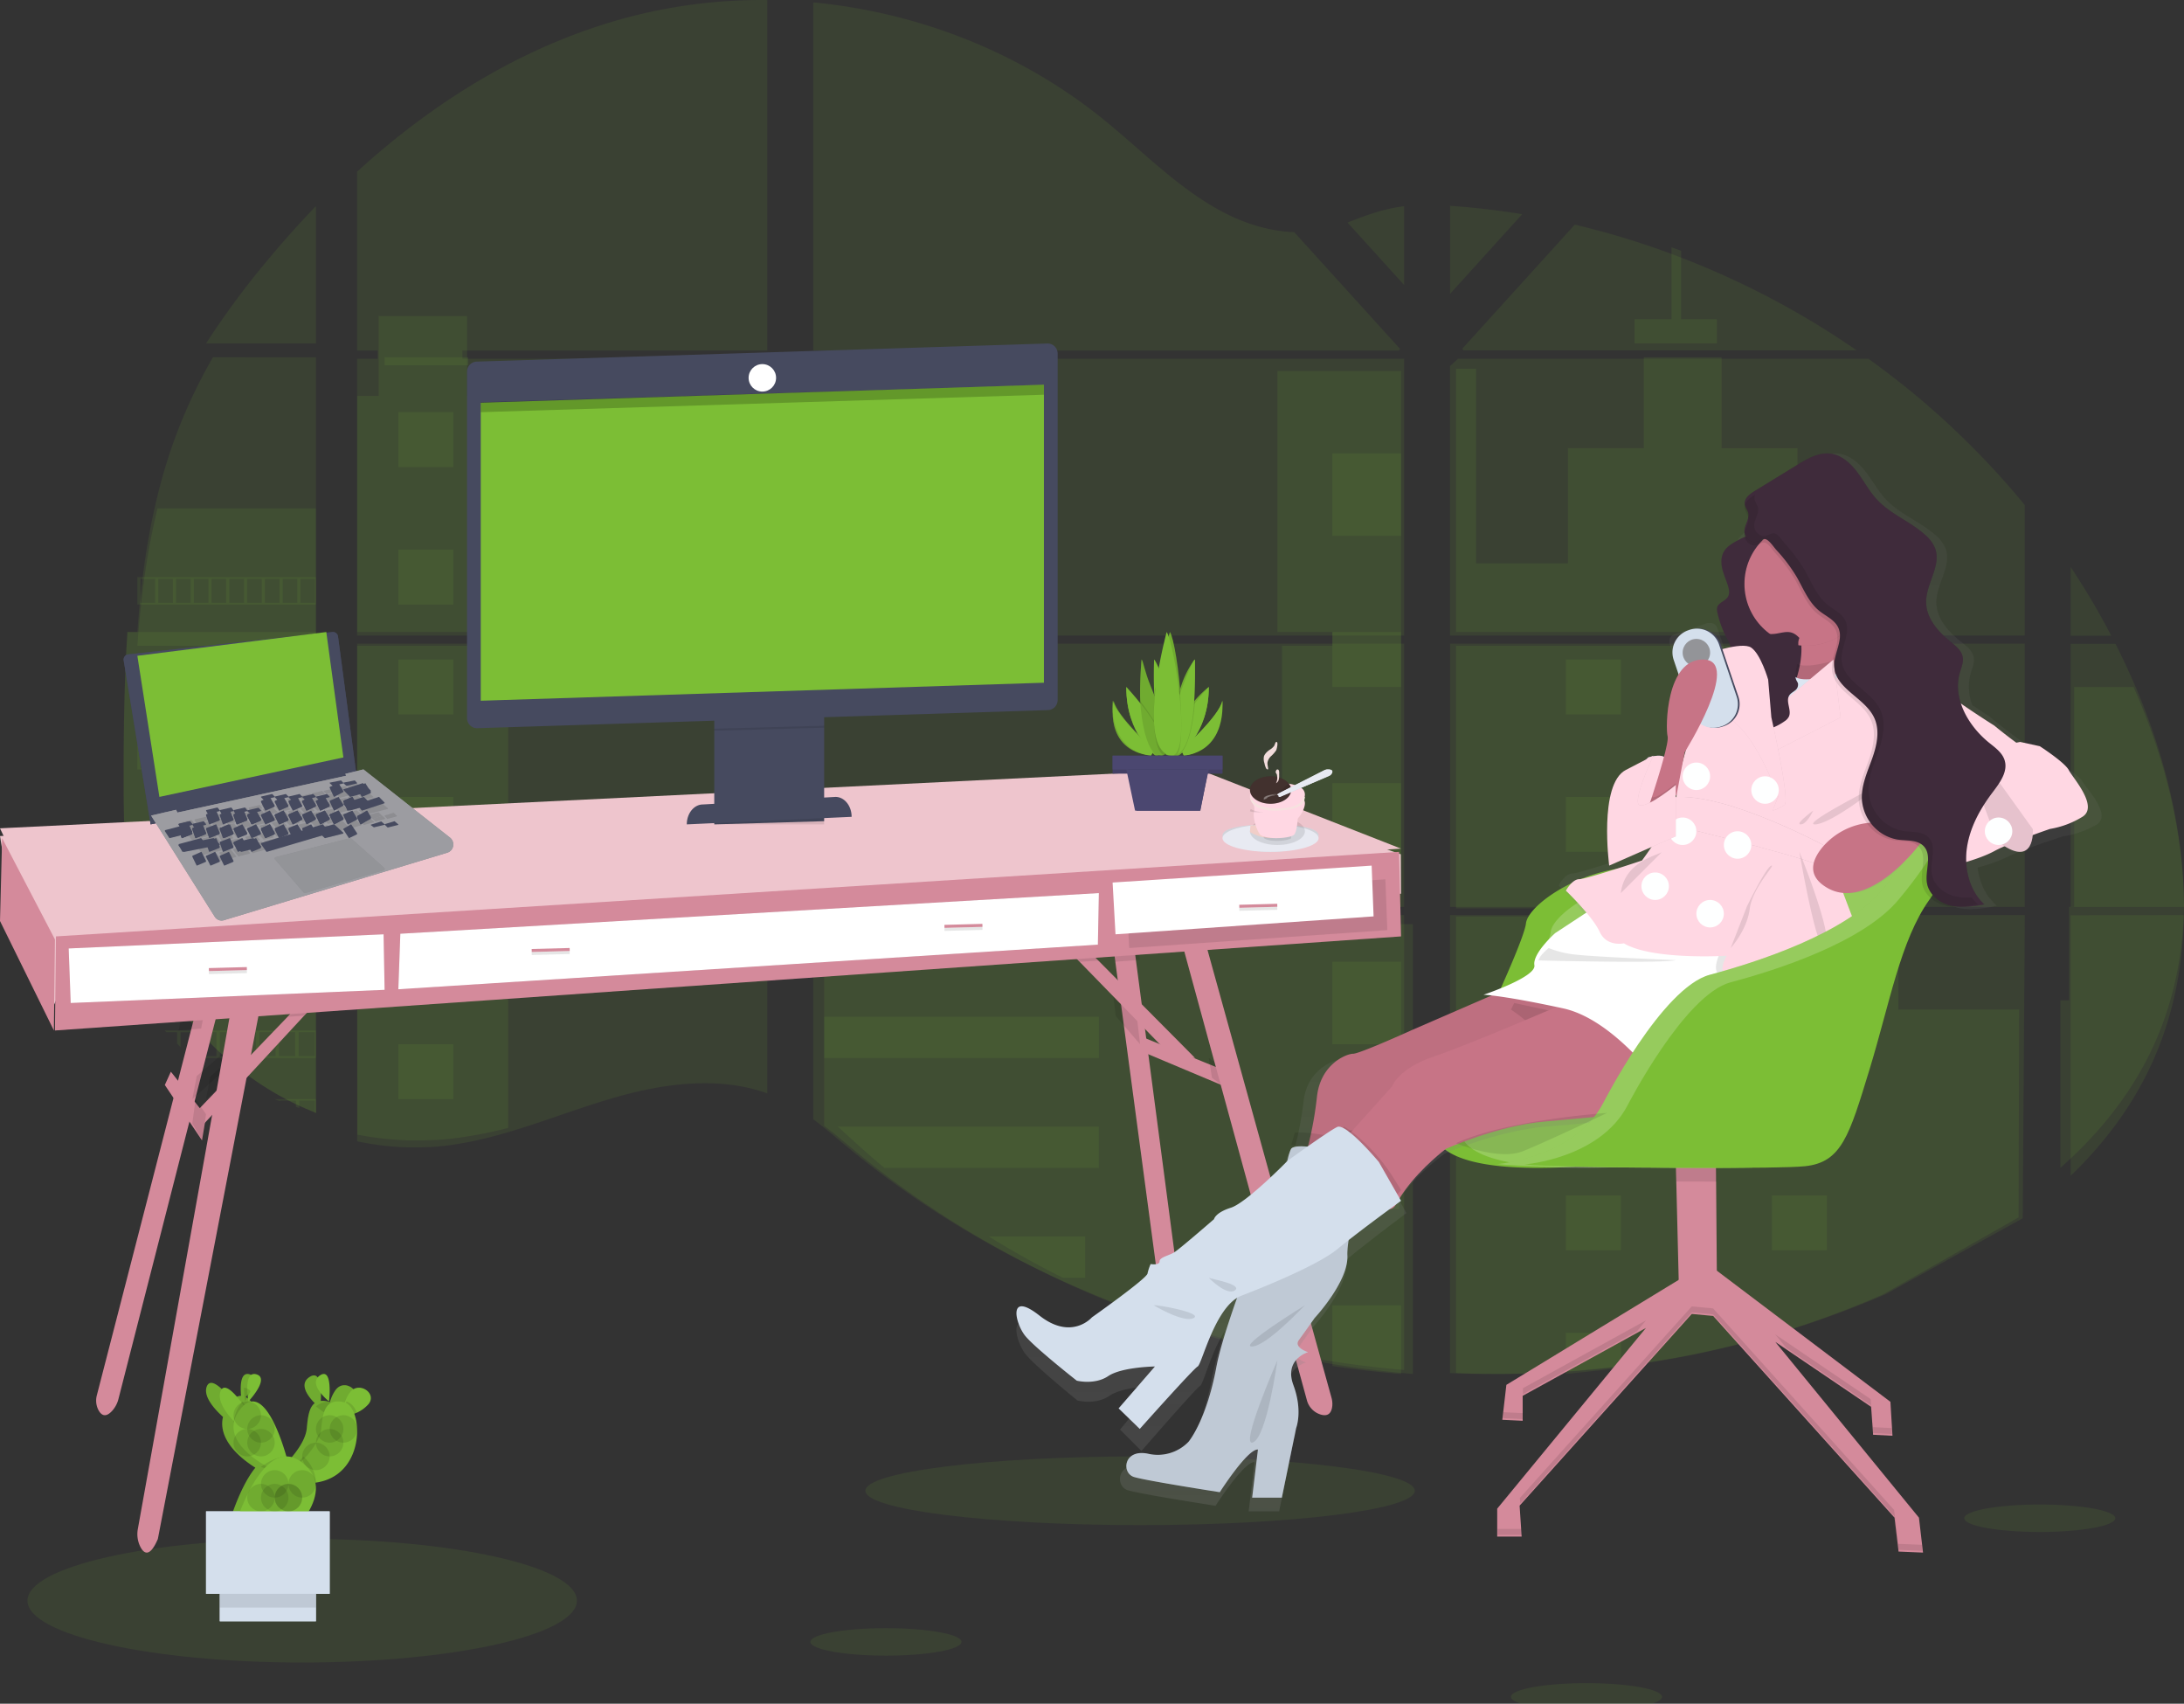 <svg xmlns="http://www.w3.org/2000/svg" width="159" height="124" viewBox="0 0 159 124">
    <rect x="0" y="0" width="159" height="124" fill="#333333" stroke="none"/>
    <defs>
        <linearGradient id="a" x1="49.99%" x2="49.99%" y1="100%" y2=".004%">
            <stop offset="0%" stop-color="gray" stop-opacity=".25"/>
            <stop offset="54%" stop-color="gray" stop-opacity=".12"/>
            <stop offset="100%" stop-color="gray" stop-opacity=".1"/>
        </linearGradient>
    </defs>
    <g fill="none" fill-rule="evenodd">
        <ellipse cx="83" cy="108.5" fill="#7CBE35" opacity=".1" rx="20" ry="2.5"/>
        <ellipse cx="64.5" cy="119.5" fill="#7CBE35" opacity=".1" rx="5.5" ry="1"/>
        <ellipse cx="115.5" cy="123.5" fill="#7CBE35" opacity=".1" rx="5.5" ry="1"/>
        <ellipse cx="148.5" cy="110.5" fill="#7CBE35" opacity=".1" rx="5.5" ry="1"/>
        <ellipse cx="22" cy="116.5" fill="#7CBE35" opacity=".1" rx="20" ry="4.5"/>
        <path fill="#7CBE35" d="M9.28 46H23v19.051H10.282c-.033.196-.066.392-.101.589H23V81a43.716 43.716 0 0 1-1.142-.488l-.231-.108a21.27 21.27 0 0 1-1.454-.76 22.573 22.573 0 0 1-5.398-4.282c-.047-.046-.09-.094-.133-.14a24.747 24.747 0 0 1-.642-.737l-.231-.281a20.878 20.878 0 0 1-.714-.941c-.034-.047-.067-.096-.101-.142a20.412 20.412 0 0 1-2.38-4.422A18.495 18.495 0 0 1 9.9 66.6c-.02-.062-.035-.126-.051-.187C9.087 63.363 9 60.192 9 57.037v-1.102c0-1.276.012-2.555.036-3.838l.02-.996a130.881 130.881 0 0 1 .113-3.239c0-.135.012-.27.02-.404.029-.487.057-.972.09-1.458zM23 25h-8a59.942 59.942 0 0 1 4.256-5.794A71.857 71.857 0 0 1 23 15v10zM23 26.006V46H10c0-.058.009-.118.014-.176l.036-.472c.012-.183.03-.368.045-.555.016-.187.034-.4.054-.6.02-.198.038-.4.06-.606.02-.206.04-.4.063-.596.023-.198.044-.4.068-.597a58.82 58.82 0 0 1 .155-1.19c0-.035.01-.07.014-.104a50.36 50.36 0 0 1 .957-5.018c.422-1.735.96-3.435 1.612-5.087A39.087 39.087 0 0 1 15.503 26l7.497.006z" opacity=".1"/>
        <path fill="#7CBE35" fill-rule="nonzero" d="M26.003 46.847V66.01H55.86V46.847H26.003zm0 19.755v16.464c.17.035.34.07.508.1.228.044.456.084.686.119.044 0 .09.014.135.018a14.273 14.273 0 0 0 .967.12l.328.028.267.02c.144.011.287.02.43.025.088 0 .176 0 .266.01h.976c.119 0 .237 0 .354-.01.083 0 .165 0 .247-.01a.537.537 0 0 0 .07 0c.068 0 .137 0 .203-.01h.048l.456-.037c.152-.014.304-.03.456-.047l.313-.038a27.29 27.29 0 0 0 3.782-.81c2.785-.78 5.504-1.874 8.294-2.673 3.62-1.042 7.598-1.545 11.071-.292V66.602H26.003zM55.86 25.513V.003a38.144 38.144 0 0 0-9.7 1.143C38.597 3.056 31.807 7.199 26 12.491v13.022h1.498v.592H26v20.15h29.86v-20.15h-22.2v-.592h22.2zm38.361-8.617c-1.87-.067-3.73-.662-5.413-1.582-3.216-1.759-5.79-4.476-8.656-6.768C74.19 3.771 66.79.89 59.205.176v25.337h42.622l.105-.113-7.71-8.504zm3.884-.699l4.117 4.545v-5.734c-1.382.171-2.59.584-4.114 1.19h-.003zm4.117 70.945v-20.54h-8.776a6.331 6.331 0 0 0-.075-.265c.026.09.049.178.073.265H59.205v14.856c.326.243.646.498.964.756.344.282.683.57 1.023.857l.343.284c.164.138.33.272.495.408.332.27.666.536 1.002.798.168.134.338.263.507.393a69.168 69.168 0 0 0 8.49 5.584 70.55 70.55 0 0 0 3.368 1.766c.683.336 1.372.66 2.065.974a75.564 75.564 0 0 0 20.117 5.891c1.541.229 3.09.409 4.643.54V87.142h.137-.137zM59.205 26.105v20.15h43.02v-20.15h-43.02zm0 20.742V66.01h43.02V46.847h-43.02zm46.36-31.867v6.41l5.254-5.8a56.368 56.368 0 0 0-5.255-.61zm0 31.867V66.01h41.843V46.847h-41.844zm41.695 41.818l.152-22.063h-41.848v33.332c2.695.113 5.395.08 8.086-.098h.048c1.283-.082 2.563-.2 3.839-.355h.029a70.361 70.361 0 0 0 19.726-5.293l9.968-5.523zm8.218-38.656a45.33 45.33 0 0 0-.488-1.11 45.477 45.477 0 0 0-.979-2.038h-3.264v19.15H159c-.006-5.421-1.372-10.97-3.52-16.015l-.002.013zm-4.731 16.607V85.58c2.324-2.24 4.289-4.804 5.703-7.735 1.702-3.53 2.477-7.351 2.544-11.244l-8.247.014zm0-25.339v4.993h2.959a54.183 54.183 0 0 0-2.958-5.006l-.001.013zM122.37 18.74a59.223 59.223 0 0 0-7.723-2.39l-8.042 8.868-.152.17.103.113h28.616a61.082 61.082 0 0 0-12.802-6.76zm13.645 7.365H106.15l-.587.541v19.61h41.841v-9.503a59.702 59.702 0 0 0-11.39-10.648z" opacity=".1"/>
        <path fill="#7CBE35" d="M23 37.006V47H10c0-.058.009-.12.014-.178l.036-.475c.012-.186.03-.372.045-.56.016-.189.034-.404.054-.605.02-.2.038-.404.06-.612.02-.208.04-.402.063-.601.023-.2.044-.403.068-.602a59.819 59.819 0 0 1 .155-1.201c0-.035.01-.07.014-.104.234-1.705.554-3.395.957-5.062L23 37.006z" opacity=".1"/>
        <path fill="#7CBE35" d="M9.28 46H23v19.051H10.282c-.033.196-.066.392-.101.589H23V81a43.716 43.716 0 0 1-1.142-.488l-.231-.108a21.27 21.27 0 0 1-1.454-.76 22.573 22.573 0 0 1-5.398-4.282c-.047-.046-.09-.094-.133-.14a24.747 24.747 0 0 1-.642-.737l-.231-.281a20.878 20.878 0 0 1-.714-.941c-.034-.047-.067-.096-.101-.142a20.412 20.412 0 0 1-2.38-4.422A18.495 18.495 0 0 1 9.9 66.6c-.02-.062-.035-.126-.051-.187C9.087 63.363 9 60.192 9 57.037v-1.102c0-1.276.012-2.555.036-3.838l.02-.996a130.881 130.881 0 0 1 .113-3.239c0-.135.012-.27.02-.404.029-.487.057-.972.09-1.458zM37 28.817V46H26V28.817h1.567V23h6.44v5.817zM26 47h11v19H26zM26 67h11v15.09a30.869 30.869 0 0 1-4.285.801c-.16.016-.318.032-.477.045l-.478.035h-.05c-.07 0-.14.007-.212.009a.62.62 0 0 1-.074 0c-.087 0-.173.008-.259.01-.122 0-.245.007-.37.01h-1.022c-.073 0-.185 0-.279-.01-.15 0-.299-.013-.45-.023l-.277-.02-.345-.027c-.242-.02-.478-.046-.724-.075-.094-.012-.193-.023-.288-.038-.048 0-.096-.011-.14-.017a20.5 20.5 0 0 1-.718-.113c-.178-.027-.355-.06-.533-.094L26 67zM93 27h9v19h-9zM102 47v19H59v-8.194h22.903v4.833h11.433V47zM103 87.574h-.136V100a74.945 74.945 0 0 1-4.627-.534 75.689 75.689 0 0 1-20.046-5.831 73.036 73.036 0 0 1-5.413-2.709 69.08 69.08 0 0 1-10.454-7.1c-.455-.374-.91-.755-1.364-1.13a39.842 39.842 0 0 0-.96-.756V67.261h34.114c-.025-.086-.047-.173-.072-.261.026.088.05.175.073.261h8.749v20.304l.136.009zM125 25h-6v-1.766h2.689V18c.233.08.465.165.696.248v4.986H125V25zM139 46h-27.834.01H106V26.84h1.464v14.163h6.685V32.62h5.523V26h5.667v6.621h5.522v8.382H139z" opacity=".1"/>
        <path fill="#7CBE35" fill-rule="nonzero" d="M106 47v19.108h32.214V47H106zm40.955 41.603L147 73.48h-8.79v-6.781H106v33.236c2.64.113 5.286.08 7.923-.097h.046c1.258-.083 2.512-.2 3.762-.354h.029a68.003 68.003 0 0 0 19.328-5.278l9.867-5.602z" opacity=".1"/>
        <path fill="#7CBE35" d="M150.63 66H159c-.073 3.897-.92 7.722-2.778 11.256-1.541 2.935-3.687 5.502-6.222 7.744V72.8h.63V66zM159 66h-8V50h4.329c2.24 5.041 3.663 10.585 3.671 16zM97 33h5v6h-5zM97 46h5v1h-5z" opacity=".1"/>
        <path fill="#7CBE35" d="M97 46h5v4h-5zM97 57h5v6h-5zM97 70h5v6h-5zM101.857 86.6l.143.008h-.143V88H97v-6h4.857zM102 95v5a80.9 80.9 0 0 1-5-.577v-4.416l5-.007zM60 65.778h20v1H60zM60 67h20v2H60zM60 74h20v3H60zM80 82v3H64.382a71.249 71.249 0 0 1-2.009-1.751c-.458-.414-.915-.837-1.373-1.249h19zM79 90v3h-1.625A69.517 69.517 0 0 1 72 90h7zM114 48h4v4h-4zM29 30h4v4h-4zM29 40h4v4h-4zM29 48h4v4h-4zM29 58h4v4h-4zM29 67h4v4h-4zM29 76h4v4h-4zM129 48h4v4h-4zM114 58h4v4h-4zM129 58h4v4h-4zM114 68h4v4h-4zM129 68h4v4h-4zM114 77h4v4h-4zM129 77h4v4h-4zM114 87h4v4h-4zM129 87h4v4h-4zM114 100v-3h4v2.574z" opacity=".1"/>
        <path fill="#7CBE35" fill-rule="nonzero" d="M10 42v2h13v-2H10zm1.295 1.875h-1.066v-1.74h1.066v1.74zm1.294 0h-1.066v-1.74h1.066v1.74zm1.292 0h-1.066v-1.74h1.066v1.74zm1.294 0H14.11v-1.74h1.066v1.74zm1.293 0h-1.066v-1.74h1.066v1.74zm1.295 0h-1.066v-1.74h1.066v1.74zm1.294 0h-1.066v-1.74h1.066v1.74zm1.293 0h-1.066v-1.74h1.066v1.74zm1.294 0h-1.066v-1.74h1.066v1.74zm1.293 0h-1.07v-1.74h1.067l.003 1.74zM10 48v2h13v-2H10zm1.295 1.874h-1.066v-1.748h1.066v1.748zm1.294 0h-1.066v-1.748h1.066v1.748zm1.292 0h-1.066v-1.748h1.066v1.748zm1.294 0H14.11v-1.748h1.066v1.748zm1.293 0h-1.066v-1.748h1.066v1.748zm1.295 0h-1.066v-1.748h1.066v1.748zm1.294 0h-1.066v-1.748h1.066v1.748zm1.293 0h-1.066v-1.748h1.066v1.748zm1.294 0h-1.066v-1.748h1.066v1.748zm1.293 0h-1.07v-1.748h1.067l.003 1.748zM10 54v2h13v-2H10zm1.295 1.874h-1.066v-1.75h1.066v1.75zm1.294 0h-1.066v-1.75h1.066v1.75zm1.292 0h-1.066v-1.75h1.066v1.75zm1.294 0H14.11v-1.75h1.066v1.75zm1.293 0h-1.066v-1.75h1.066v1.75zm1.295 0h-1.066v-1.75h1.066v1.75zm1.294 0h-1.066v-1.75h1.066v1.75zm1.293 0h-1.066v-1.75h1.066v1.75zm1.294 0h-1.066v-1.75h1.066v1.75zm1.293 0h-1.07v-1.75h1.067l.003 1.75zM10 61v2h13v-2H10zm1.295 1.875h-1.066v-1.75h1.066v1.75zm1.294 0h-1.066v-1.75h1.066v1.75zm1.292 0h-1.066v-1.75h1.066v1.75zm1.294 0H14.11v-1.75h1.066v1.75zm1.293 0h-1.066v-1.75h1.066v1.75zm1.295 0h-1.066v-1.75h1.066v1.75zm1.294 0h-1.066v-1.75h1.066v1.75zm1.293 0h-1.066v-1.75h1.066v1.75zm1.294 0h-1.066v-1.75h1.066v1.75zm1.293 0h-1.07v-1.75h1.067l.003 1.75zM10 68c.052.189.111.376.173.562v-.436h1.07v1.75h-.57c.016.04.033.083.051.124H23v-2H10zm2.544 1.875h-1.07v-1.749h1.07v1.75zm1.297 0h-1.07v-1.749h1.07v1.75zm1.3 0h-1.07v-1.749h1.07v1.75zm1.299 0h-1.07v-1.749h1.07v1.75zm1.3 0h-1.07v-1.749h1.07v1.75zm1.3 0h-1.07v-1.749h1.07v1.75zm1.299 0h-1.07v-1.749h1.07v1.75zm1.299 0h-1.071v-1.749h1.07v1.75zm1.298 0h-1.073v-1.749h1.07l.003 1.75zM12 75c.038.04.074.083.111.125h.783v.838l.253.25V75.13h1.181v1.745h-.478c.047.041.093.084.145.125H23v-2H12zm3.758 1.87h-1.181v-1.745h1.181v1.745zm1.435 0H16.01v-1.745h1.182v1.745zm1.434 0h-1.18v-1.745h1.18v1.745zm1.433 0h-1.18v-1.745h1.18v1.745zm1.433 0h-1.18v-1.745h1.18v1.745zm1.433 0h-1.18v-1.745h1.18v1.745z" opacity=".1"/>
        <path fill="#7CBE35" d="M20 80c.131.053.264.104.399.154v-.05h1.145v.457l.243.08v-.538h1.145v.88A.643.643 0 0 0 23 81v-1h-3z" opacity=".1"/>
        <path fill="#7CBE35" fill-rule="nonzero" d="M101.865 87H102h-.135zm-8.752-20.583l.072.262c-.027-.094-.045-.182-.072-.27v.008zM28 26v.586h6.089V26H28zm73.865 60.992H102h-.135zM93.113 66.41l.072.262c-.027-.086-.045-.174-.072-.262zM101.865 87H102h-.135zm-8.752-20.583l.072.262c-.027-.094-.045-.182-.072-.27v.008z" opacity=".1"/>
        <path fill="#EEC5CD" d="M1.038 60.795L0 60.847l1.038 6.401L3.569 74l.747-1.768L102 65.045l-.018-2.868L87.267 57z"/>
        <path fill="#D48A9B" d="M89 79l-1.158-.486-5.762-2.423L82 75l5.482 2.235 1.12.456zM15 81.223L14.707 83l-.772-1.15-1.137-1.693-.798-1.19.439-.967.656.826.374.47.643.81.077.098z"/>
        <path fill="#D48A9B" d="M85.975 95.444c-.12.72-.48.626-.806.358a1.996 1.996 0 0 1-.689-1.287l-2.82-21.08-.103-.765-.121-.91-.103-.755-.204-1.53-.129-.962L82.451 68l.18 1.377.444 3.367.098.75.106.801.02.153.102.765.03.236 2.546 19.325c.031.222.03.448-.002.67z"/>
        <path fill="#000" d="M89 79l-.763-.551-.196-1.2L88 77l.738.517z" opacity=".1"/>
        <path fill="#D48A9B" d="M96.99 102.357c-.077.63-.438.706-.806.607a1.491 1.491 0 0 1-1.038-1.047l-6.568-24.034-.354-1.287-1.972-7.227-.252-.91L87.319 67l.626 2.27 8.988 32.448c.06.208.08.425.058.64z"/>
        <path fill="#000" d="M83 76l-.548-.632-.254-.296-.97-1.124-.103-.888L81 72l1.224 1.387.544.618.107.932.02.174z" opacity=".1"/>
        <path fill="#D48A9B" d="M87 77h-1.589l-.052-.053-1.788-1.837-.26-.269-1.552-1.595-3.118-3.2-.641-.66L79.057 69l.946.953 1.52 1.532 1.815 1.826 2.81 2.828zM16 73l-.349 1.368-1.29 5.04-.293 1.138-5.441 21.261c-.075.31-.224.6-.434.845-.524.6-.852.316-1.038-.048a1.501 1.501 0 0 1-.102-1.061l6.984-27.076.377-1.467H16zM23 73l-.975 1.052-3.873 4.18-.269.29-.538.58-1.496 1.613-.265.287-.532.572-.112.123-.282.303-.658-.783.297-.306 1.03-1.073.528-.548.264-.272 1.507-1.57.533-.555.267-.277 2.382-2.478L21.903 73z"/>
        <path fill="#000" d="M18 76l-.055.27-.264 1.307-.313.283L15 80l.263-1.39.051-.266 2.376-2.074zM14.239 80L15 81.094 14.725 83 14 81.766l.172-1.269z" opacity=".1"/>
        <path fill="#000" d="M17 76l-.211 1.041-.116.563-1.744 1.563-.31.278L14 80l.108-.555.213-1.128.615-.531.307-.264z" opacity=".1"/>
        <path fill="#D48A9B" d="M19 73l-.322 1.648-.466 2.432-.292 1.525-6.428 33.405c-.588 1.372-1.017 1.067-1.271.574a2.054 2.054 0 0 1-.184-1.312L15 83.639l.278-1.557.208-1.158.289-1.601.806-4.544.16-.9L19 73z"/>
        <path fill="#EEC5CD" d="M0 60.286L3.643 68 102 61.766 87.283 56z"/>
        <path fill="#D48A9B" d="M.154 61L0 67.031 3.923 75 4 68.372z"/>
        <path fill="#000" d="M13.386 73H15l-.355 1.86L13 75zM16.135 72.988L18 72l-.264 1.856L16 74zM21.999 73H23l-.89.924L21 74zM79.056 69l.944.912-1.36.088-.64-.63zM82.778 68L83 69.863 81.158 70 81 68.693zM88 68.912L86.259 69 86 68.229 87.355 67z" opacity=".1"/>
        <path fill="#D48A9B" d="M101.855 62l.145 6.153L4 75l.072-6.847z"/>
        <path fill="#000" d="M5 69.03L27.926 68 28 72.044 5.147 73z" opacity=".1"/>
        <path fill="#FFF" d="M5 69.03L27.926 68 28 72.043 5.147 73z"/>
        <path fill="#000" d="M29.145 67.959L80 65l-.072 3.753L29 72z" opacity=".1"/>
        <path fill="#FFF" d="M29.145 67.959L80 65l-.072 3.753L29 72z"/>
        <path fill="#000" d="M82 65.232L100.86 64l.14 3.696L82.211 69z" opacity=".1"/>
        <path fill="#FFF" d="M81 64.232L99.86 63l.14 3.696L81.211 68z"/>
        <path fill="#000" d="M15.203 70.678l2.766-.073.005.219-2.765.073z" opacity=".1"/>
        <path fill="#D48A9B" d="M15.204 70.459l2.765-.074.006.22-2.765.073z"/>
        <path fill="#000" d="M68.756 67.533l2.765-.073.006.22-2.765.073z" opacity=".1"/>
        <path fill="#D48A9B" d="M68.755 67.314l2.765-.073.006.219-2.765.073z"/>
        <path fill="#000" d="M38.706 69.288l2.765-.073.006.22-2.766.073z" opacity=".1"/>
        <path fill="#D48A9B" d="M38.706 69.069l2.765-.073.006.219-2.765.073z"/>
        <path fill="#000" d="M90.22 66.071l2.765-.073.006.22-2.765.072z" opacity=".1"/>
        <path fill="#D48A9B" d="M90.22 65.852l2.766-.073.005.219-2.765.073zM125 94l-2.77-.144-.185-7.547-.045-1.8 2.922-.509.017 2.316z"/>
        <path fill="#D48A9B" d="M123.388 92.436l-13.72 8.356-.297 2.543 1.483.072v-1.816l8.974-4.94L109 109.802v2.034h1.78l-.149-2.252 12.534-13.952 1.557.145 13.202 14.679.296 2.47L140 113l-.297-2.543-10.457-12.79 6.972 4.723.148 2.035 1.41.072-.149-2.47L124.352 92z"/>
        <path fill="#7CBE35" d="M105.892 77.547a24.183 24.183 0 0 0 3.182-5.196c.926-2.061 1.942-4.442 2.019-5.146.152-1.318 3.855-3.953 7.929-4.1 2.656-.095 6.795-2.181 9.356-3.622a18.965 18.965 0 0 1 7.85-2.44c2.995-.227 5.812.364 4.394 3.862l-19.06 23.21s-16.244 2.88-17.241-1.75a3.747 3.747 0 0 0-.232-.681c-.196-.438-.246-1.58 1.803-4.137z"/>
        <path fill="#FFF" d="M107.757 77.887a25.048 25.048 0 0 0 3.256-5.287c.88-1.942 1.811-4.12 1.885-4.779.142-1.268 3.75-3.805 7.716-3.946 2.582-.093 6.609-2.1 9.1-3.487a18.578 18.578 0 0 1 7.64-2.347c2.915-.218 5.656.352 4.28 3.719l-15.365 22.437s-18.954 2.681-19.956-1.755a4.543 4.543 0 0 0-.237-.689c-.176-.435-.2-1.512 1.681-3.866z" opacity=".2"/>
        <path fill="#000" d="M125 86c-.945 0-1.94 0-2.956-.008L122 84.441l2.98-.441.02 2z" opacity=".1"/>
        <g fill="#000" opacity=".1">
            <path d="M136.194 101.834l-6.96-4.72.798.978 6.162 4.178.148 2.033 1.406.072-.026-.437-1.38-.071zM110.872 101.035v.436l8.304-4.576.655-.797zM109.022 111.274v.436h1.776l-.027-.436zM110.872 102.85l-1.43-.07-.05.433 1.48.073zM138.192 112.363l-.296-2.468-13.179-14.668-1.554-.145-12.513 13.941.028.406 12.485-13.912 1.554.146 13.18 14.667.295 2.469 1.777.072-.05-.438z"/>
        </g>
        <path fill="url(#a)" d="M75.69 97c2.383 1.937 3.875.143 3.875.143s4.019-2.919 4.108-3.329c.053-.248.13-.49.23-.723 0 0 .661.116.661-.202s.689-.433 1.09-.694c.4-.26 2.93-2.515 2.93-2.515s.085-.49 1.244-.866c.816-.264 2.552-1.915 3.51-2.873.06-.387.255-1.565.47-1.926a.516.516 0 0 1 .377-.168l.095-.358c.282-1.09.488-2.199.619-3.318.257-2.313 2.182-3.035 2.669-3.035.487 0 4.364-1.676 4.364-1.676l6.287-2.6s3.875-1.242 3.731-2.083a.77.77 0 0 1 .01-.268c.078-.395.415-.854.756-1.233.236-.267.49-.518.756-.753l2.088-1.318.16-.102c-.704-1.147-2.248-2.655-2.248-2.655s.454-.867.976-.867c.345 0 2.27-.617 3.514-1.027-.129-1.403-.383-5.679 1.195-6.545l1.89-1.041-.165.385.28-.154s-.033.073-.085.196c.056-.01.115-.015.176-.02.17-.617.274-1.113.224-1.274-.126-.402-.152-3.151.986-4.567l-.908-2.688a.536.536 0 0 1 .028-.404.52.52 0 0 1 .3-.265l2.352-.805a.5.5 0 0 1 .227-.023.526.526 0 0 1 .566.353l.667 1.979c.281-.068.566-.119.852-.155.198-.363.437-.715.401-1.12a1.974 1.974 0 0 0-.24-.662 7.68 7.68 0 0 1-.64-1.914.856.856 0 0 1-.007-.405c.099-.326.516-.438.695-.728.151-.237.101-.544.029-.813-.115-.428-.29-.838-.386-1.272-.096-.433-.103-.905.106-1.295.186-.304.446-.553.756-.723.08-.383.351-.743.265-1.123-.051-.228-.228-.416-.262-.647-.057-.418.353-.736.713-.952l3.188-1.92c.284-.17.58-.345.884-.488.575-.309 1.184-.528 1.815-.447.81.103 1.479.692 1.978 1.341.5.65.891 1.388 1.451 1.983 1.023 1.093 2.513 1.62 3.632 2.621.313.26.56.592.721.97.466 1.26-.682 2.56-.675 3.905 0 1.178.893 2.158 1.816 2.885.392.308.832.649.908 1.144.06.382-.113.755-.22 1.125a3.767 3.767 0 0 0 .11 2.327 68.02 68.02 0 0 0 1.242.817s2.985 2.545 4.651 3.123a.323.323 0 0 1 .17.103c.454.285 1.72 1.092 1.955 1.514.287.521 2.239 2.486.975 3.18a6.951 6.951 0 0 1-2.354.81s-2.928.924-4.076 1.503c-.698.324-1.424.582-2.169.77a4.52 4.52 0 0 0 .872 2.252h.032c.143.194.305.373.483.535l-.318.05.02.02c-.831.137-1.688.27-2.508.08-.82-.192-1.605-.793-1.755-1.627-.16-.9.39-1.977-.209-2.66a1.296 1.296 0 0 0-.756-.393c-.398.535-3.322 4.326-5.974 3.495.605 1.644 1.681 4.51 1.885 4.592.288.116-2.928 1.157-2.928 1.157s-.632-.105-1.538-.193c0 .11.012.227.02.348.061 1.135.102 2.66-.09 3.084a2.195 2.195 0 0 0-.115.327 5.711 5.711 0 0 1-1.731 2.837l-.28.24c-.38.338-.688.75-.908 1.213a4.674 4.674 0 0 1-2.723 2.4 5.915 5.915 0 0 1-2.833.172s-6.455.637-10.014.925c-3.559.288-7.435 1.966-7.435 1.966s-1.792 1.29-3.061 2.959c-.095.126-.186.254-.275.382l.552.993s-2.625 1.951-4.388 3.41v.262c.086 1.937-2.44 4.653-2.44 4.653s-.776 1.098-1.178 1.649c-.403.55.69.896.69.896s-1.816.52-1.091 2.456c.725 1.937.2 3.209.2 3.209L93.125 110h-2.22l.43-3.583c-.774-.06-2.841 3.177-2.841 3.177s-5.397-.837-6.373-1.127c-.976-.29-.804-2.138 1.059-1.733a3.17 3.17 0 0 0 2.985-.896s1.321-1.562 2.067-5.55c.25-1.173.57-2.328.961-3.46-1.024 1.586-1.592 3.911-1.816 4.037-.316.173-4.276 4.74-4.276 4.74l-1.561-1.562 2.68-3.178s-2.44.028-3.444.722c-1.005.694-2.33.347-2.33.347s-3.043-2.456-3.783-3.381c-.74-.926-1.356-3.496 1.027-1.553z"/>
        <path fill="#575989" d="M120 55.12s1.353-.412 1.295.292c-.058.705.705 1.353.705 1.353L120.764 60 118 59l.875-2.763 1.126-1.117z"/>
        <path fill="#FFD7E3" d="M120 55.12s1.353-.412 1.295.292c-.058.705.705 1.353.705 1.353L120.764 60 118 59l.875-2.763 1.126-1.117z"/>
        <path fill="#3F2B3B" d="M126.66 39.251c-.444.231-.913.482-1.155.892-.227.383-.218.85-.116 1.273.101.424.295.83.42 1.25.078.263.127.564-.032.798-.193.286-.647.395-.756.716a.769.769 0 0 0 .01.398 7.09 7.09 0 0 0 .693 1.88c.13.2.22.421.262.651.063.635-.643 1.14-.703 1.773-.033.342.127.674.284.985.167.346.36.708.703.924.423.266 1 .246 1.49.118.488-.127.957-.35 1.456-.456.46-.104.956-.118 1.375-.32.713-.343 1.01-1.115 1.218-1.823.14-.476.269-.979.134-1.456a4.574 4.574 0 0 0-.43-.868c-.188-.358-.321-.746-.576-1.063-.256-.318-.6-.558-.703-.924-.12-.424.137-.848.35-1.238.188-.344.35-.7.484-1.064.13-.29.18-.607.142-.919-.123-.641-.85-1.03-1.54-1.202-.5-.124-1.041-.18-1.537-.348-.222-.074-.418-.214-.655-.226-.292-.02-.573.121-.818.249z"/>
        <path fill="#C77486" d="M95 84.255l5.247.745h.017s5.235-6.605 5.32-6.634l5.915-2.211 3.963-1.227.538-2.719-5.264-.209-1.726.269-6.199 2.691s-3.82 1.734-4.302 1.734c-.482 0-2.378.747-2.632 3.137a26.284 26.284 0 0 1-.606 3.43c-.156.618-.271.994-.271.994z"/>
        <path fill="#000" d="M95 84.255l5.247.745h.017s5.235-6.605 5.32-6.634l5.915-2.211 3.963-1.227.538-2.719-5.264-.209-1.726.269-6.199 2.691s-3.82 1.734-4.302 1.734c-.482 0-2.378.747-2.632 3.137a26.284 26.284 0 0 1-.606 3.43c-.156.618-.271.994-.271.994z" opacity=".05"/>
        <path fill="#000" d="M110.238 73l-.238.483s1.693 1.095 1.551 1.517L114 73.81l-3.762-.81zM94 83.326l5.379.674c.348-1.158.621-2 .621-2l-3.713.596s-1.284-.233-2.018-.17c-.151.56-.269.9-.269.9z" opacity=".1"/>
        <path fill="#D4DFEC" d="M96.408 83.62s-2.161-.422-2.413 0c-.253.424-.478 2.005-.478 2.005s-4.24 9.993-4.966 13.889c-.727 3.895-2.022 5.42-2.022 5.42a3.106 3.106 0 0 1-2.92.876c-1.822-.396-1.99 1.41-1.037 1.693.954.282 6.231 1.101 6.231 1.101s2.02-3.161 2.778-3.106l-.42 3.502h2.16l1.038-5.054s.505-1.242-.196-3.133c-.702-1.892 1.066-2.4 1.066-2.4s-1.066-.339-.673-.875c.394-.536 1.15-1.609 1.15-1.609s2.47-2.648 2.387-4.545C98.009 89.486 100 83 100 83l-3.592.62z"/>
        <path fill="#000" d="M96.408 83.62s-2.161-.422-2.413 0c-.253.424-.478 2.005-.478 2.005s-4.24 9.993-4.966 13.889c-.727 3.895-2.022 5.42-2.022 5.42a3.106 3.106 0 0 1-2.92.876c-1.822-.396-1.99 1.41-1.037 1.693.954.282 6.231 1.101 6.231 1.101s2.02-3.161 2.778-3.106l-.42 3.502h2.16l1.038-5.054s.505-1.242-.196-3.133c-.702-1.892 1.066-2.4 1.066-2.4s-1.066-.339-.673-.875c.394-.536 1.15-1.609 1.15-1.609s2.47-2.648 2.387-4.545C98.009 89.486 100 83 100 83l-3.592.62z" opacity=".1"/>
        <path fill="#000" d="M93 99s-.768 5.58-1.78 5.982C90.21 105.382 93 99 93 99zM95 95c-.097.08-2.78 2.974-3.848 3-1.068.026 3.848-3 3.848-3z" opacity=".1"/>
        <path fill="#C77486" d="M98 82.795s2.533 6.931 3.675 4.797c.186-.342.394-.67.623-.983 1.23-1.689 2.969-2.995 2.969-2.995s3.759-1.695 7.21-1.988c3.452-.293 9.71-.934 9.71-.934l.812-.733c.084-4.737-9.02-6.959-9.02-6.959s-6.96 3.013-9.578 3.889c-2.617.876-3.061 2.19-3.061 2.19l-2.612 2.904-.728.812z"/>
        <path fill="#000" d="M97 82.814s2.946 6.906 4.276 4.78c.216-.342.458-.669.724-.98l-.485-.78a13.251 13.251 0 0 0-2.6-3.054 6.31 6.31 0 0 0-1.06-.78l-.855.814z" opacity=".1"/>
        <path fill="#D4DFEC" d="M100.385 84.572s-2.378-2.853-3.03-2.55c-.65.305-3.622 2.467-3.622 2.467s-2.98 3.049-4.122 3.41c-1.142.362-1.228.833-1.228.833s-2.485 2.159-2.888 2.41c-.402.25-1.077.36-1.077.664 0 .304-.65.194-.65.194a3.702 3.702 0 0 0-.227.693c-.084.388-4.047 3.186-4.047 3.186s-1.472 1.72-3.822-.132c-2.349-1.85-1.755.61-1.019 1.497.736.886 3.737 3.243 3.737 3.243s1.301.332 2.293-.334c.992-.666 3.398-.698 3.398-.698l-2.644 3.049 1.54 1.496s3.904-4.38 4.216-4.545c.313-.166 1.247-4.3 3.116-5.127 0 0 5.322-1.996 7.048-3.41 1.727-1.415 4.643-3.521 4.643-3.521l-1.615-2.825z"/>
        <path fill="#000" d="M84 95.007c.156-.078 3.632.547 2.898.924-.733.378-2.898-.924-2.898-.924zM88 93c.194.092 2.491.48 1.904.914C89.317 94.348 88 93 88 93z" opacity=".1"/>
        <path fill="#FFF" d="M108 72.4s1.374.031 5.793.989c4.418.957 8.528 7.512 8.528 7.512a5.693 5.693 0 0 0 2.816-.18c1.186-.411 2.163-1.307 2.71-2.484.218-.478.523-.905.9-1.257l.278-.247a5.953 5.953 0 0 0 1.72-2.944c.029-.116.067-.23.114-.34.191-.435.153-2.013.087-3.189-.038-.763-.087-1.356-.087-1.356L116.132 66l-.836.548-2.076 1.365c-.268.243-.52.503-.756.78-.336.39-.67.868-.75 1.28a.792.792 0 0 0-.007.281c.145.861-3.707 2.147-3.707 2.147z"/>
        <path fill="#C77486" d="M130.588 44.932s1.48 2.06-.355 5.82c-1.835 3.76 7.767-2.175 7.767-2.175s-3.614-5.41-3.081-6.408c.532-1-4.33 2.763-4.33 2.763z"/>
        <circle cx="131.5" cy="42.5" r="4.5" fill="#000" opacity=".1"/>
        <circle cx="131.5" cy="42.5" r="4.5" fill="#C77486"/>
        <path fill="#000" d="M130.644 47s-1.457 2.356 3 1.045c4.458-1.31-3.504 8.955-3.504 8.955L127 53.692l1.233-5.818 2.411-.874z" opacity=".1"/>
        <path fill="#DCE6F2" d="M130.644 48s-1.457 2.358 3 1.045C138.102 47.733 130.14 58 130.14 58L127 54.693l1.233-5.819 2.411-.874z"/>
        <path fill="#000" d="M116 66.592c.138.233.26.479.363.735.492 1.3 1.695.975 1.695.975 1.97 1.428 7.17 1.043 7.17 1.043s-1.148 2.272 1.04 1.492c1.344-.478 3.365-.368 4.732-.214a57.37 57.37 0 0 0-.083-1.471L116.805 66l-.805.592z" opacity=".1"/>
        <path fill="#FFD7E3" d="M114 64.823s1.94 1.86 2.456 2.989c.515 1.129 1.77.845 1.77.845 2.057 1.242 7.488.905 7.488.905s-1.2 1.974 1.085 1.296c2.285-.677 6.454 0 6.454 0s3.2-1.015 2.914-1.127c-.286-.111-2.292-5.583-2.292-5.583a2.291 2.291 0 0 1-.153-.937c.012-.436.174-.855.458-1.189.292-.33.659-.589 1.07-.754 2.227-.958 6.168-3.383 6.168-3.383s10.054-1.467 8.398-2.03c-1.657-.565-4.628-3.046-4.628-3.046s-4.684-2.933-5.598-4.173c-.914-1.24-2.798-1.636-2.798-1.636l-2.615 1.918-4.754 4.173-.23-2.532s-.514-1.693-1.199-2.144c-.685-.45-3.235.442-3.417.504h-.01s-2.628 7.5-2.513 8.854c.029.356-.132.862-.382 1.413-.162.353-.362.724-.573 1.088-.48.81-1 1.597-1.56 2.356 0 0-4.055 1.358-4.569 1.358-.513 0-.97.835-.97.835z"/>
        <path fill="#000" d="M128 52.656l.566 2.344L134 52.212 133.48 48l-5.228 4.39v-.002z" opacity=".1"/>
        <path fill="#FFD7E3" d="M128 52.657l.565 2.343L134 52.213 133.48 48l-5.23 4.39v-.003z"/>
        <path fill="#000" d="M120 59.62c1.861.442 10.179 2.433 12.544 3.38.013-.503.173-.986.456-1.37-2.347-1.233-9.594-4.768-12.43-3.264-.161.407-.36.836-.57 1.255z" opacity=".1"/>
        <path fill="#000" d="M120 59.621c1.861.441 10.179 2.432 12.544 3.379.013-.503.173-.985.456-1.37-2.347-1.232-9.594-4.77-12.43-3.263-.161.405-.36.836-.57 1.254z" opacity=".1"/>
        <path fill="#FFD7E3" d="M120 59.62c1.861.443 10.179 2.442 12.544 3.38.013-.502.173-.985.456-1.37-2.353-1.233-9.594-4.77-12.43-3.263-.161.407-.36.84-.57 1.253z"/>
        <circle cx="122.5" cy="60.5" r="1" fill="#FEFFFF"/>
        <circle cx="120.5" cy="64.5" r="1" fill="#FEFFFF"/>
        <circle cx="126.5" cy="61.5" r="1" fill="#FEFFFF"/>
        <circle cx="124.5" cy="66.5" r="1" fill="#FEFFFF"/>
        <circle cx="123.5" cy="56.5" r="1" fill="#FEFFFF"/>
        <path fill="#000" d="M131 62s2.5 6.11 1.91 6.938C132.321 69.766 131 62 131 62zM128.959 63.003c.326-.085-1.382 1.604-1.576 3.15C127.19 67.7 126 69 126 69l1.183-3.036s1.39-2.86 1.776-2.96zM121 62c-.185.229-2.725.635-3 3l3-3zM137 57c-.297.312-3.659 2.947-4.845 3-1.187.051 4.845-3 4.845-3zM132 59s-.454 1-.907 1c-.454 0 .907-1 .907-1zM112 69.901c2.064.051 8.992.202 9.999-.013.096-.02-6.123-.234-7.58-.445A7.085 7.085 0 0 1 112.75 69c-.336.276-.67.614-.75.901zM123 72s2.97 2.965 1.672 3c-1.298.034-1.672-3-1.672-3z" opacity=".1"/>
        <path fill="#3F2B3B" d="M131 46.43c-.148.38-.026.44-.112.78a2.574 2.574 0 0 0-.07.96c.044.456-.242.997-.014 1.385.035.056.066.116.09.177a.525.525 0 0 1-.227.533c-.152.12-.336.212-.43.394-.223.432.204 1.046 0 1.494a.867.867 0 0 1-.307.334c-.3.216-.627.388-.974.513-.23-.36.026-.886-.174-1.266a1.7 1.7 0 0 0-.41-.417c-.326-.31-.5-.787-.585-1.253-.085-.467-.096-.946-.189-1.41-.15-.764-.51-1.48-.59-2.251a.325.325 0 0 1 .024-.208.256.256 0 0 1 .207-.091c.707-.06 1.48.128 2.158 0 .637-.114 1.053-.26 1.603.327z"/>
        <path fill="#000" d="M124 47.678c.203.982.88 3.712 2.329 4.929 1.78 1.499 3.127 5.383 3.127 5.383l-.408 1.01a2.86 2.86 0 0 0 .876-.429c.41-.306-.965-6.362-.965-6.362l-.233-2.753s-.526-1.835-1.228-2.325c-.678-.473-3.312.478-3.498.547z" opacity=".1"/>
        <path fill="#FFD7E3" d="M124 47.68c.203.982.88 3.712 2.328 4.927 1.783 1.5 3.128 5.385 3.128 5.385l-.41 1.008c.313-.09.61-.234.878-.427.41-.306-.965-6.362-.965-6.362l-.233-2.747s-.528-1.837-1.228-2.326c-.701-.49-3.312.475-3.498.542z"/>
        <path fill="#464A5F" d="M123.035 45.873l.083-.029a1.7 1.7 0 0 1 2.16 1.064l1.281 3.79a1.7 1.7 0 0 1-1.06 2.153l-.084.028a1.7 1.7 0 0 1-2.16-1.064l-1.281-3.789a1.7 1.7 0 0 1 1.06-2.153z"/>
        <path fill="#D4DFEC" d="M122.908 45.874l.083-.029a1.7 1.7 0 0 1 2.16 1.064l1.282 3.79a1.7 1.7 0 0 1-1.061 2.153l-.084.028a1.7 1.7 0 0 1-2.16-1.064l-1.28-3.789a1.7 1.7 0 0 1 1.06-2.153z"/>
        <circle cx="123.5" cy="47.5" r="1" fill="#939498"/>
        <path fill="#C77486" d="M120 58.79V59l2.062-1.15.212-1.13.37-1.965s4.184-6.666 1.401-6.754c-2.783-.088-2.799 5.02-2.64 5.588.118.407-.652 2.898-1.099 4.282-.18.547-.306.92-.306.92z"/>
        <path fill="#000" d="M117.153 63s-.788-5.929 1.213-6.965l2-1.035s-1.636 3.482-.973 3.611c.664.13 2.607-1.481 2.607-1.481v3.74L117.153 63z" opacity=".1"/>
        <path fill="#000" d="M120 58.816V59l1.813-1.01L122 57c-.494.421-1.345 1.098-1.711 1.018a.105.105 0 0 1-.022-.009c-.156.48-.267.807-.267.807z" opacity=".1"/>
        <path fill="#FFD7E3" d="M117.153 63s-.788-5.927 1.213-6.964l2-1.036s-1.636 3.483-.973 3.613c.664.13 2.607-1.483 2.607-1.483v3.742L117.153 63z"/>
        <circle cx="128.5" cy="57.5" r="1" fill="#FEFFFF"/>
        <path fill="#7CBE35" d="M109 84.726s5.618-.43 7.72-4.45c0 0 4.278-8.396 7.757-9.329 3.48-.933 9.93-3.014 12.612-6.242 2.682-3.23 3.807-5.705 3.807-5.705s.69 2.62-1.485 5.705-2.974 7.82-4.496 12.845c-1.522 5.024-2.102 7.026-4.857 7.325-2.076.217-13.054.108-18.304 0-1.715-.04-2.754-.15-2.754-.15z"/>
        <path fill="#FFF" d="M109 84.726s5.618-.43 7.72-4.45c0 0 4.278-8.396 7.757-9.329 3.48-.933 9.93-3.014 12.612-6.242 2.682-3.23 3.807-5.705 3.807-5.705s.69 2.62-1.485 5.705-2.974 7.82-4.496 12.845c-1.522 5.024-2.102 7.026-4.857 7.325-2.076.217-13.054.108-18.304 0-1.715-.04-2.754-.15-2.754-.15z" opacity=".2"/>
        <path fill="#7CBE35" d="M111 84.748s5.443-.414 7.48-4.28c0 0 4.143-8.077 7.513-8.974 3.37-.897 9.62-2.9 12.22-6.006C140.81 62.382 141.9 60 141.9 60s.667 2.525-1.44 5.488c-2.108 2.963-2.88 7.524-4.355 12.351-1.475 4.827-2.035 6.765-4.705 7.041-2.01.208-12.646.103-17.732 0-1.662-.028-2.668-.132-2.668-.132z"/>
        <path fill="#C77486" d="M142.126 59s-2.696.169-3.515.479c-.436.164-1.545.3-2.488.401a5.109 5.109 0 0 0-3.448 1.788c-.768.934-1.155 2.088.367 2.96 3.046 1.744 6.738-3.205 6.738-3.205l3.22-.452-.874-1.971z"/>
        <path fill="#FFD7E3" d="M140 57.896c1.026-.078 2.168 5.104 2.168 5.104s1.882-.435 3.024-1.056c1.141-.621 4.051-1.612 4.051-1.612a6.562 6.562 0 0 0 2.339-.87c1.254-.744-.686-2.855-.97-3.413-.284-.558-2.11-1.738-2.11-1.738L147.073 54l-6.447 1.242 4.165 1.054-.52.175-1.396.465-2.876.96z"/>
        <path fill="#FFD7E3" d="M144 57.49l1.398 3.719c2.816 2.19 2.598-.862 2.598-.862L145.594 57l-1.594.49z"/>
        <path fill="#000" d="M144 57.49l1.398 3.719c2.816 2.19 2.598-.862 2.598-.862L145.594 57l-1.594.49z" opacity=".1"/>
        <circle cx="145.5" cy="60.5" r="1" fill="#FEFFFF"/>
        <path fill="#000" d="M127.652 39.442a.81.81 0 0 1-.652-.788c0-.45.378-.865.279-1.305-.05-.227-.223-.416-.256-.647-.058-.417.346-.734.698-.95l3.124-1.917c.745-.464 1.562-.927 2.422-.82.793.104 1.448.691 1.939 1.34.49.649.872 1.39 1.421 1.98 1.003 1.091 2.463 1.618 3.553 2.617.308.26.55.593.707.969.452 1.257-.668 2.556-.66 3.9 0 1.177.874 2.154 1.776 2.881.384.31.814.649.891 1.143.06.382-.11.754-.215 1.125-.539 1.887.635 3.886 2.142 5.097.452.363.96.725 1.123 1.286.244.821-.36 1.626-.873 2.306-.903 1.19-1.656 2.544-1.873 4.033-.216 1.49.175 3.13 1.27 4.135-.817.135-1.657.27-2.46.078-.804-.192-1.574-.791-1.72-1.624-.158-.897.383-1.974-.206-2.658-.452-.52-1.24-.422-1.91-.513-1.433-.234-2.52-1.45-2.624-2.935-.044-1.018.397-1.98.739-2.935.342-.955.59-2.044.178-2.97-.666-1.493-2.832-2.115-2.925-3.753-.056-.962.688-1.943.3-2.822-.257-.592-.916-.854-1.408-1.257-.776-.634-1.15-1.635-1.656-2.506a11.87 11.87 0 0 0-1.464-1.926c-.176-.195-.51-.705-.775-.773-.31-.063-.55.261-.885.209z" opacity=".1"/>
        <path fill="#3F2B3B" d="M127.653 39.442a.811.811 0 0 1-.653-.787c0-.452.378-.866.28-1.306-.051-.228-.224-.416-.256-.648-.057-.417.345-.733.697-.95l3.125-1.917c.744-.455 1.561-.926 2.42-.818.796.103 1.449.69 1.94 1.339.49.649.873 1.39 1.42 1.982 1.003 1.09 2.465 1.615 3.553 2.615.309.26.552.592.708.968.451 1.26-.669 2.558-.661 3.9.007 1.178.876 2.154 1.776 2.882.384.309.816.648.893 1.143.059.381-.112.753-.217 1.124-.539 1.89.637 3.887 2.142 5.098.452.363.96.724 1.125 1.285.242.823-.36 1.626-.873 2.306-.904 1.19-1.656 2.544-1.875 4.033-.218 1.49.177 3.131 1.27 4.135-.815.135-1.656.27-2.459.08-.802-.192-1.573-.793-1.72-1.626-.15-.897.383-1.974-.205-2.657-.452-.52-1.24-.423-1.91-.514-1.434-.233-2.521-1.45-2.624-2.935-.044-1.018.396-1.98.739-2.935.343-.955.589-2.036.176-2.963-.664-1.492-2.83-2.113-2.925-3.752-.054-.96.69-1.943.301-2.822-.257-.591-.916-.854-1.41-1.257-.775-.634-1.15-1.634-1.656-2.506a11.79 11.79 0 0 0-1.463-1.924c-.176-.197-.51-.706-.777-.773-.307-.07-.545.254-.88.2z"/>
        <path fill="#000" d="M127.271 37.626c-.05-.226-.218-.411-.249-.64-.056-.415.336-.727.68-.942l.07-.044a.584.584 0 0 0-.038.306c.03.23.2.416.25.64.094.437-.269.847-.273 1.294a.8.8 0 0 0 .636.78c.326.052.558-.27.857-.2.26.062.586.567.756.766a11.737 11.737 0 0 1 1.424 1.907c.498.863.862 1.855 1.612 2.482.48.399 1.122.66 1.373 1.245.373.87-.35 1.836-.293 2.795.09 1.621 2.198 2.238 2.845 3.716.402.918.161 1.988-.171 2.941-.333.954-.762 1.9-.72 2.907.1 1.471 1.16 2.676 2.554 2.907.652.09 1.425 0 1.86.509.573.676.047 1.742.2 2.631.146.825.891 1.418 1.674 1.608.4.09.812.118 1.22.081.138.186.293.358.462.513-.793.134-1.612.267-2.393.078-.78-.19-1.531-.784-1.673-1.61-.147-.888.372-1.955-.2-2.63-.44-.516-1.208-.419-1.86-.509-1.395-.231-2.453-1.436-2.554-2.906-.043-1.008.385-1.963.72-2.907.333-.944.574-2.024.17-2.942-.646-1.477-2.754-2.092-2.845-3.714-.054-.953.67-1.924.293-2.796-.25-.585-.892-.845-1.373-1.244-.754-.629-1.118-1.62-1.612-2.483a11.725 11.725 0 0 0-1.424-1.906c-.171-.193-.497-.698-.754-.765-.293-.07-.532.25-.86.199a.801.801 0 0 1-.635-.78c.003-.44.366-.85.271-1.287zM106 83.205s3.105 1.29 4.868.583C112.63 83.081 117 81 117 81s-7.359.5-11 2.205z" opacity=".1"/>
        <path fill="#7CBE35" d="M81.075 51s-.785 3.575 2.71 4l.215-.398s-2.712-2.49-2.925-3.602z"/>
        <path fill="#7CBE35" d="M85 54.835l-.803.15-.081.015S81.973 53.453 82 50c.284.508.624.99 1.015 1.44.859 1 1.824 2.334 1.985 3.395z"/>
        <path fill="#7CBE35" d="M84.79 54.92c-.12.081-.268.102-.404.056-1.933-.466-1.28-6.976-1.28-6.976.108.052.225.88.669 1.949.773 1.878 1.63 4.502 1.015 4.972zM89 51s.113 3.575-2.818 4L86 54.602s2.82-2.49 3-3.602z"/>
        <path fill="#7CBE35" d="M88 50c.02 3.459-2.272 5-2.272 5l-.066-.015-.662-.15c.13-1.06.928-2.394 1.627-3.394A7.478 7.478 0 0 1 88 50z"/>
        <path fill="#7CBE35" d="M85.965 54.582a1.02 1.02 0 0 1-.345.34.558.558 0 0 1-.127.057c-.38.114-.513-.241-.49-.842.035-1.073.556-2.933 1.026-4.325.337-1.003.887-1.761.971-1.812-.001 0-.024 5.07-1.035 6.582z"/>
        <path fill="#7CBE35" d="M85.17 46s-2.394 7.733-.333 8.9c2.06 1.167.863-8.215.334-8.9z"/>
        <path fill="#000" d="M81.075 51s-.785 3.575 2.71 4l.215-.398s-2.712-2.49-2.925-3.602z" opacity=".1"/>
        <path fill="#000" d="M85 54.835l-.803.15-.081.015S81.973 53.453 82 50c.284.508.624.99 1.015 1.44.859 1 1.824 2.334 1.985 3.395z" opacity=".1"/>
        <path fill="#000" d="M84.79 54.92c-.12.081-.268.102-.404.056-1.933-.466-1.28-6.976-1.28-6.976.108.052.225.88.669 1.949.773 1.878 1.63 4.502 1.015 4.972zM89 51s.113 3.575-2.818 4L86 54.602s2.82-2.49 3-3.602z" opacity=".1"/>
        <path fill="#000" d="M88 50c.02 3.459-2.272 5-2.272 5l-.066-.015-.662-.15c.13-1.06.928-2.394 1.627-3.394A7.478 7.478 0 0 1 88 50z" opacity=".1"/>
        <path fill="#000" d="M85.965 54.582a1.02 1.02 0 0 1-.345.34.558.558 0 0 1-.127.057c-.38.114-.513-.241-.49-.842.035-1.073.556-2.933 1.026-4.325.337-1.003.887-1.761.971-1.812-.001 0-.024 5.07-1.035 6.582z" opacity=".1"/>
        <path fill="#000" d="M85.17 46s-2.394 7.733-.333 8.9c2.06 1.167.863-8.215.334-8.9z" opacity=".1"/>
        <path fill="#7CBE35" d="M81.018 51s-.422 3.575 2.784 4l.198-.398s-2.787-2.49-2.982-3.602z"/>
        <path fill="#7CBE35" d="M85 54.835l-.726.15-.073.015s-2.225-1.547-2.2-5c0 0 .569.602 1.221 1.44.76 1 1.633 2.334 1.778 3.395z"/>
        <path fill="#000" d="M85 54.83l-.813.17c-.771-.679-1.076-2.42-1.187-4 .86 1.13 1.837 2.634 2 3.83z" opacity=".1"/>
        <path fill="#7CBE35" d="M85.808 54.92a.38.38 0 0 1-.363.056C83.71 54.51 84.022 48 84.022 48c.097.052.473.88.871 1.949.703 1.878 1.473 4.502.915 4.972z"/>
        <path fill="#7CBE35" d="M88.982 51s.422 3.575-2.784 4L86 54.602s2.785-2.49 2.982-3.602z"/>
        <path fill="#7CBE35" d="M88 50c.023 3.459-2.201 5-2.201 5l-.073-.015-.726-.15c.144-1.06 1.017-2.394 1.784-3.394C87.43 50.6 88 50 88 50z"/>
        <path fill="#000" d="M87 51c-.104 1.472-.377 3.092-1.036 3.849a1.263 1.263 0 0 1-.15.151L85 54.83c.161-1.202 1.14-2.707 2-3.83z" opacity=".1"/>
        <path fill="#7CBE35" d="M86.086 54.582a1.095 1.095 0 0 1-.388.34.67.67 0 0 1-.143.057c-.428.114-.578-.241-.552-.842.04-1.073.626-2.933 1.154-4.325.38-1.003.729-1.761.822-1.812-.002 0 .244 5.07-.893 6.582z"/>
        <path fill="#000" d="M84.841 55a.328.328 0 0 1-.226-.1c-.677-.59-.691-2.8-.53-4.9.58 1.889 1.219 4.527.756 5z" opacity=".1"/>
        <path fill="#000" d="M85.828 54.665c-.072.23-.17.35-.297.333a.339.339 0 0 1-.178-.097 1.443 1.443 0 0 1-.353-.672c.03-1.049.479-2.867.882-4.229.142 1.889.19 3.891-.054 4.665z" opacity=".1"/>
        <path fill="#7CBE35" d="M84.934 46s-2.102 7.733 0 8.9c2.102 1.167.54-8.215 0-8.9z"/>
        <path fill="#4B4770" d="M89 55h-8v1.308h1.222l.03.154L82.74 59h4.65l.49-2.538.03-.154H89z"/>
        <path fill="#000" d="M89 55h-8v1.308h1.222l.03.154L82.74 59h4.65l.49-2.538.03-.154H89z" opacity=".1"/>
        <path fill="#4B4770" d="M88 56l-.135.643-.5 2.357h-4.73l-.498-2.357L82 56z"/>
        <path fill="#000" d="M88 55l-.135 1h-5.728L82 55z" opacity=".1"/>
        <path fill="#4B4770" d="M81 55h8v1h-8z"/>
        <path fill="#7CBE35" d="M24.42 101.182a2.72 2.72 0 0 0-.343.68c-.023.059-.042.127-.063.192a.681.681 0 0 0-.12-.045 1.634 1.634 0 0 0-.54-.047c0-.075.008-.159.011-.233.021-.836-.072-2-.831-1.507-.73.476-.21 1.269.26 1.776l.12.126c-.427.317-.509 1.067-.581 1.845-.073.78-.702 1.629-1.116 2.116l-.118.133a1.482 1.482 0 0 0-1.21-.328l-.055-.214c-.339-1.283-1.042-3.505-1.938-3.992.038-.049.077-.1.118-.158.38-.522.809-1.3.175-1.497-.633-.199-.689.674-.654 1.325 0 .083.006.16.018.234a.914.914 0 0 0-.664.339l-.096-.122c-.514-.635-1.458-1.645-1.742-.882-.266.71.564 1.633 1.147 2.168l.037.033c-.393 1.667 1.318 3.026 2.238 3.62l.118.077c-1.27 1.57-2.052 4.513-2.052 4.513l3.555.666s2.357-2.135 2.056-4.139a.13.13 0 0 0 .024 0c2.355-.495 2.892-3.13 2.524-4.694l.043-.019a2.691 2.691 0 0 0 1.09-.866c.65-.966-.734-2.044-1.41-1.1z"/>
        <path fill="#000" d="M24.42 101.182a2.72 2.72 0 0 0-.343.68c-.023.059-.042.127-.063.192a.681.681 0 0 0-.12-.045 1.634 1.634 0 0 0-.54-.047c0-.075.008-.159.011-.233.021-.836-.072-2-.831-1.507-.73.476-.21 1.269.26 1.776l.12.126c-.427.317-.509 1.067-.581 1.845-.073.78-.702 1.629-1.116 2.116l-.118.133a1.482 1.482 0 0 0-1.21-.328l-.055-.214c-.339-1.283-1.042-3.505-1.938-3.992.038-.049.077-.1.118-.158.38-.522.809-1.3.175-1.497-.633-.199-.689.674-.654 1.325 0 .083.006.16.018.234a.914.914 0 0 0-.664.339l-.096-.122c-.514-.635-1.458-1.645-1.742-.882-.266.71.564 1.633 1.147 2.168l.037.033c-.393 1.667 1.318 3.026 2.238 3.62l.118.077c-1.27 1.57-2.052 4.513-2.052 4.513l3.555.666s2.357-2.135 2.056-4.139a.13.13 0 0 0 .024 0c2.355-.495 2.892-3.13 2.524-4.694l.043-.019a2.691 2.691 0 0 0 1.09-.866c.65-.966-.734-2.044-1.41-1.1z" opacity=".1"/>
        <path fill="#7CBE35" d="M18 102.668L17.61 104s-.214-.178-.488-.459c-.546-.556-1.323-1.517-1.074-2.256.266-.794 1.15.254 1.63.918.195.26.322.465.322.465zM18.496 101.505a5.941 5.941 0 0 1-.413.495 6.2 6.2 0 0 1-.075-.664c-.036-.643.03-1.501.667-1.308.636.192.21.956-.18 1.477zM23.998 101.364c-.012.353-.044.636-.044.636a4.468 4.468 0 0 1-.433-.41c-.393-.428-.828-1.093-.218-1.492.634-.413.713.564.695 1.266zM26.836 102.185a2.51 2.51 0 0 1-1.027.702 2.959 2.959 0 0 1-.345.113l-.464-.585c.048-.193.112-.383.19-.568.079-.197.187-.383.324-.552.641-.765 1.944.11 1.322.89z"/>
        <path fill="#000" d="M17.634 102c.22.293.366.52.366.52l-.444 1.48s-.245-.198-.556-.51c.069-.472.24-.918.498-1.296.046-.073.092-.135.136-.194zM18.24 101.255a9.16 9.16 0 0 1-.406.745 14.14 14.14 0 0 1-.074-1c.173.006.34.095.48.255z" opacity=".1"/>
        <path fill="#7CBE35" d="M21 106.566l-1.065.434a6.592 6.592 0 0 1-.566-.298c-1.12-.638-3.37-2.247-1.868-4.143s2.766 1.504 3.269 3.168c.15.498.23.84.23.84z"/>
        <path fill="#000" d="M23 102.356a1.7 1.7 0 0 1 1-.356c-.024.556-.093 1-.093 1a8.825 8.825 0 0 1-.907-.644zM26 102.902a4.83 4.83 0 0 1-.426.098l-.574-.507c.06-.168.139-.333.236-.493.371.136.644.475.764.902z" opacity=".1"/>
        <path fill="#7CBE35" d="M23.207 107.87a3.463 3.463 0 0 1-.184.033c-3.68.548-1.214-1.401-1.214-1.401s.16-.158.39-.395c.443-.482 1.113-1.324 1.188-2.102.116-1.171.25-2.27 1.658-1.948 1.382.318 1.645 5.129-1.838 5.813z"/>
        <path fill="#D4DFEC" d="M16 116h7v2h-7zM15 110h9v6h-9z"/>
        <path fill="#000" d="M16 116h7v2h-7zM15 110h9v6h-9z" opacity=".1"/>
        <path fill="#D4DFEC" d="M16 116h7v2h-7z"/>
        <path fill="#000" d="M20.718 106c.19.39.282.66.282.66l-1.305.34c-.238-.071-.47-.15-.695-.234.511-.385 1.088-.676 1.718-.766zM23 107.862c-.055.014-.11.025-.167.035-3.335.58-1.1-1.48-1.1-1.48s.146-.167.354-.417c.622.57.88 1.213.913 1.862z" opacity=".1"/>
        <path fill="#7CBE35" d="M17 111.35s2.065-7.129 4.96-4.928c2.896 2.2-1.177 5.578-1.177 5.578L17 111.35z"/>
        <ellipse cx="18" cy="103" fill="#000" opacity=".1" rx="1" ry="1"/>
        <ellipse cx="18" cy="105" fill="#000" opacity=".1" rx="1" ry="1"/>
        <ellipse cx="25" cy="104" fill="#000" opacity=".1" rx="1" ry="1"/>
        <ellipse cx="19" cy="109" fill="#000" opacity=".1" rx="1" ry="1"/>
        <ellipse cx="24" cy="105" fill="#000" opacity=".1" rx="1" ry="1"/>
        <ellipse cx="22" cy="108" fill="#000" opacity=".1" rx="1" ry="1"/>
        <ellipse cx="19" cy="104" fill="#000" opacity=".1" rx="1" ry="1"/>
        <ellipse cx="24" cy="104" fill="#000" opacity=".1" rx="1" ry="1"/>
        <ellipse cx="23" cy="106" fill="#000" opacity=".1" rx="1" ry="1"/>
        <ellipse cx="21" cy="109" fill="#000" opacity=".1" rx="1" ry="1"/>
        <ellipse cx="20" cy="108" fill="#000" opacity=".1" rx="1" ry="1"/>
        <ellipse cx="19" cy="105" fill="#000" opacity=".1" rx="1" ry="1"/>
        <path fill="#000" d="M16 116h7v1h-7z" opacity=".1"/>
        <path fill="#D4DFEC" d="M15 110h9v6h-9z"/>
        <ellipse cx="21" cy="109" fill="#000" opacity=".1" rx="1" ry="1"/>
        <ellipse cx="20" cy="109" fill="#000" opacity=".1" rx="1" ry="1"/>
        <path fill="#E8EAF2" d="M96 60.8c0 .55-1.567 1.2-3.5 1.2-1.935 0-3.5-.65-3.5-1.2 0-.552 1.567-.8 3.5-.8 1.932 0 3.5.247 3.5.8z"/>
        <path fill="#000" d="M96 60.8c0 .55-1.567 1.2-3.5 1.2-1.935 0-3.5-.65-3.5-1.2 0-.552 1.567-.8 3.5-.8 1.932 0 3.5.247 3.5.8z" opacity=".1"/>
        <ellipse cx="92.5" cy="61" fill="#E8EAF2" rx="3.5" ry="1"/>
        <ellipse cx="93" cy="60.5" fill="#000" opacity=".1" rx="2" ry="1"/>
        <path fill="#FFD7E3" d="M94.844 59.03c-.33.709-.844.916-1.245.961a1.602 1.602 0 0 1-.599-.05l.238-.423c.15.037.309.037.459 0 .21-.055.442-.2.602-.55.253-.537-.063-.615-.282-.613-.045.001-.09.005-.134.011l.188-.333c.062-.013.125-.022.188-.028.357-.029 1.052.028.585 1.026z"/>
        <path fill="#F1CEC8" d="M94 60.556c-1.514 1-3 0-3 0l.022-.277.015-.208L93.963 60l.022.331.015.225z"/>
        <path fill="#000" d="M94 59c-.027.331-.073.66-.14.982-.29.043-.584.008-.86-.105l.341-.871A.977.977 0 0 0 94 59zM94.173 57.8a.517.517 0 0 1-.067.132l-.018.026c-.05.075-.096.152-.138.23a.792.792 0 0 0-.123.012l.173-.37c.057-.014.115-.025.173-.03zM94 61.011c-.35.227-1.663.293-2-.033l.01-.134 1.975-.046.015.213z" opacity=".1"/>
        <path fill="#FFD7E3" d="M94.908 58.156l-.018.028c-.232.371-.37.803-.398 1.25-.074 1.106-.225 1.216-.241 1.263-.122.336-2.231.467-2.548 0-.262-.386-.516-1.223-.399-1.693.063-.253-.07-.532-.205-.736a.607.607 0 0 1-.09-.438.572.572 0 0 1 .23-.373c.603-.417 1.658-.44 1.658-.44.903-.076 1.482.114 1.835.327l.045.03c.113.085.19.216.215.364a.604.604 0 0 1-.086.423l.002-.005z"/>
        <ellipse cx="92.5" cy="57.5" fill="#000" opacity=".1" rx="1.5" ry="1"/>
        <ellipse cx="92.5" cy="57.5" fill="#42312E" rx="1.5" ry="1"/>
        <path fill="#FFF" d="M93 57.771s-1.029.039-1 .458c.302-.23.642-.386 1-.458z" opacity=".2"/>
        <path fill="#FFF" d="M93 57.827s-1.165 0-.98.346c0 0 .271-.026.233-.114-.039-.089.747-.183.747-.183v-.049z" opacity=".2"/>
        <path fill="#F6E2DF" d="M91 58s-.05 1.056 1.968.998c2.018-.059 2.008-.759 2.032-.998h-.11s-.025.862-1.887.84c-1.86-.023-1.911-.84-1.911-.84H91z"/>
        <path fill="#000" d="M94 57.333l-.86.654c-.035.026-.078.013-.102-.03l-.015-.026a.2.2 0 0 1-.022-.119.166.166 0 0 1 .047-.103l.788-.709c.081.08.14.198.164.333z" opacity=".1"/>
        <path fill="#E8EAF2" d="M93.069 57.755l3.336-1.69a.59.59 0 0 1 .25-.065c.168 0 .406.021.33.237a.439.439 0 0 1-.251.245l-3.524 1.506a.143.143 0 0 1-.152-.024l-.021-.021a.111.111 0 0 1-.036-.1.128.128 0 0 1 .068-.088z"/>
        <path fill="#000" d="M93.069 57.755l3.336-1.69a.59.59 0 0 1 .25-.065c.168 0 .406.021.33.237a.439.439 0 0 1-.251.245l-3.524 1.506a.143.143 0 0 1-.152-.024l-.021-.021a.111.111 0 0 1-.036-.1.128.128 0 0 1 .068-.088z" opacity=".1"/>
        <path fill="#E8EAF2" d="M93.069 57.756l3.336-1.692a.59.59 0 0 1 .25-.064c.168 0 .406.021.33.237a.439.439 0 0 1-.251.245l-3.524 1.507a.145.145 0 0 1-.152-.025l-.021-.021a.111.111 0 0 1-.036-.1.128.128 0 0 1 .068-.087z"/>
        <path fill="#000" d="M92.805 57.892s.303-.065.262.016c-.041.08.13.18.13.18s-.312.076-.359.03c-.047-.046-.033-.226-.033-.226z" opacity=".1"/>
        <path fill="#42312E" d="M92.805 57.891s.303-.064.262.016c-.041.079.13.182.13.182s-.312.075-.359.03c-.047-.046-.033-.228-.033-.228z"/>
        <path fill="#F2DCDC" d="M92.5 54.531c-.233.14-.397.311-.476.497a.927.927 0 0 0 .03.518c.022.117.058.233.106.347.03.066.108.138.164.093 0-.162-.062-.32-.048-.482a.82.82 0 0 1 .268-.476c.145-.132.267-.272.364-.417.04-.07.196-.705-.019-.599-.043.022-.094.23-.134.283a1.168 1.168 0 0 1-.254.236zM92.873 56.203c.009.06.059.103.082.159a.378.378 0 0 1 .02.11.795.795 0 0 1-.081.528.368.368 0 0 0 .203-.272.921.921 0 0 0 .027-.183 1.698 1.698 0 0 0 0-.176c0-.088.028-.318-.083-.361-.11-.044-.168.11-.168.195z"/>
        <path fill="#000" d="M91.05 58.876c.239.151.586.237.95.235 0 0-.67.055-1-.064l.05-.17z" opacity=".1"/>
        <path fill="#464A5F" d="M60 52v7.768L52 60v-7.768z"/>
        <path fill="#000" d="M59.958 59L60 60h-7.986L52 59.386z" opacity=".1"/>
        <path fill="#464A5F" d="M61.995 59.45L50 60c0-.801.526-1.45 1.175-1.45l9.65-.55c.649 0 1.175.65 1.175 1.45h-.005zM76.271 51.683L34.73 53a.723.723 0 0 1-.516-.215.738.738 0 0 1-.213-.52V27.052c0-.195.077-.382.213-.52a.723.723 0 0 1 .516-.214L76.27 25c.193 0 .379.077.515.215a.738.738 0 0 1 .214.52V50.94a.738.738 0 0 1-.21.525.723.723 0 0 1-.519.217z"/>
        <path fill="#7CBE35" d="M76 49.69L35 51V29.312L76 28z"/>
        <circle cx="55.5" cy="27.5" r="1" fill="#FFF"/>
        <path fill="#000" d="M60 52.962l-8 .22v-.144l8-.22z" opacity=".1"/>
        <path fill="#000" d="M76 28.728L35 30v-.728L76 28z" opacity=".2"/>
        <path fill="#464A5F" d="M13 59.192l.388.808L26 56.915 25.501 56z"/>
        <path fill="#464A5F" d="M10.965 60l-1.96-11.93a.388.388 0 0 1 .07-.293.369.369 0 0 1 .256-.149l14.871-1.626c.2-.022.38.124.407.328L26 56.778 10.965 60z"/>
        <path fill="#000" d="M10.965 60l-1.96-11.93a.388.388 0 0 1 .07-.293.369.369 0 0 1 .256-.149l14.871-1.626c.2-.022.38.124.407.328L26 56.778 10.965 60z" opacity=".1"/>
        <path fill="#464A5F" d="M10.967 60L9.005 48.07a.39.39 0 0 1 .07-.293.37.37 0 0 1 .257-.149l14.87-1.626c.2-.022.38.124.407.328L26 56.778 10.967 60z"/>
        <path fill="#7CBE35" d="M10 47.73L11.604 58 25 55.127 23.755 46z"/>
        <path fill="#9C9CA1" d="M12.915 59.139l-.097-.201-1.818.42 4.633 7.36c.144.23.415.334.667.257l16.267-4.916a.614.614 0 0 0 .423-.485.635.635 0 0 0-.228-.61L26.458 56l-1.315.32.057.14-12.285 2.679z"/>
        <path fill="#000" d="M12.915 59.139l-.097-.201-1.818.42 4.633 7.36c.144.23.415.334.667.257l16.267-4.916a.614.614 0 0 0 .423-.485.635.635 0 0 0-.228-.61L26.458 56l-1.315.32.057.14-12.285 2.679z" opacity=".1"/>
        <path fill="#9C9CA1" d="M12.915 59.139l-.097-.201-1.818.42 4.631 7.36c.145.23.416.334.67.257l16.266-4.916a.614.614 0 0 0 .423-.485.635.635 0 0 0-.228-.61L26.458 56l-1.315.32.058.14-12.286 2.679z"/>
        <path fill="#000" d="M20.077 62.381l5.395-1.378a.11.11 0 0 1 .097.023l2.397 2.139a.102.102 0 0 1-.041.174l-5.703 1.657a.107.107 0 0 1-.11-.033l-2.088-2.415a.103.103 0 0 1-.02-.097.105.105 0 0 1 .073-.07z" opacity=".1"/>
        <path fill="#939498" d="M20.084 62.388l5.391-1.385c.035-.008.07 0 .097.024l2.394 2.137a.102.102 0 0 1-.041.175l-5.697 1.657a.107.107 0 0 1-.109-.033l-2.087-2.402a.1.1 0 0 1-.028-.102.102.102 0 0 1 .08-.07z"/>
        <g fill="#000" opacity=".1">
            <path d="M13.365 60.218l.229.37c.01.015.028.023.046.02l.772-.173a.045.045 0 0 0 .027-.069l-.256-.357a.045.045 0 0 0-.045-.018l-.748.16a.043.043 0 0 0-.025.067zM14.373 60.005l.228.37c.01.016.03.024.048.02l.772-.173a.045.045 0 0 0 .025-.069l-.255-.357a.043.043 0 0 0-.045-.018l-.748.16a.045.045 0 0 0-.025.066zM15.354 59.793l.228.369c.01.016.029.024.047.02l.771-.173a.045.045 0 0 0 .027-.069l-.255-.35a.048.048 0 0 0-.045-.017l-.748.16a.045.045 0 0 0-.025.06zM16.317 59.59l.225.365c.01.017.03.025.05.021l.765-.171a.048.048 0 0 0 .029-.073l-.251-.353a.048.048 0 0 0-.05-.018l-.738.159a.048.048 0 0 0-.03.07zM16.239 60.147l.229.369c.01.016.029.024.048.02l.771-.173a.043.043 0 0 0 .026-.067l-.256-.359a.042.042 0 0 0-.045-.016l-.748.16a.045.045 0 0 0-.025.066zM15.24 60.36l.229.369c.01.016.028.024.046.02l.773-.173a.045.045 0 0 0 .026-.069l-.256-.357a.043.043 0 0 0-.045-.016l-.748.16a.043.043 0 0 0-.025.066zM15.89 60.813l.23.37c.01.016.028.024.046.02l.771-.173a.045.045 0 0 0 .026-.069l-.256-.356a.043.043 0 0 0-.045-.018l-.748.16a.043.043 0 0 0-.024.066zM16.81 61.21l.229.37c.01.015.028.024.046.02l.772-.172a.045.045 0 0 0 .027-.069l-.256-.357a.042.042 0 0 0-.045-.018l-.747.16a.043.043 0 0 0-.026.067zM16.969 61.852l.369.466c.011.013.03.02.046.014l.778-.202a.043.043 0 0 0 .022-.07l-.381-.469a.043.043 0 0 0-.045-.015l-.765.207a.043.043 0 0 0-.024.07zM17.984 61.597l.378.479c.012.013.03.02.047.015l1.015-.282a.043.043 0 0 0 .02-.07l-.38-.47a.045.045 0 0 0-.047-.015l-1.01.273a.045.045 0 0 0-.023.07zM15.974 62.099l.37.465c.01.013.029.019.046.015l.777-.203a.043.043 0 0 0 .023-.07l-.381-.465a.042.042 0 0 0-.045-.014l-.766.207a.043.043 0 0 0-.024.064zM14.924 62.373l.37.463c.01.014.028.02.045.016l.777-.203a.045.045 0 0 0 .024-.07l-.383-.468a.043.043 0 0 0-.044-.015l-.766.207a.043.043 0 0 0-.023.07zM17.283 59.356l.225.365c.01.017.03.025.05.021l.765-.171a.048.048 0 0 0 .029-.073l-.251-.357a.046.046 0 0 0-.048-.018l-.748.159a.046.046 0 0 0-.022.075zM17.221 59.923l.226.365c.01.017.03.025.05.021l.765-.171a.048.048 0 0 0 .028-.073l-.25-.353a.046.046 0 0 0-.049-.018l-.747.159a.046.046 0 0 0-.023.07zM18.22 59.14l.226.365c.01.017.031.025.05.021l.766-.171a.048.048 0 0 0 .027-.073l-.25-.353a.046.046 0 0 0-.049-.018l-.74.159a.046.046 0 0 0-.03.07zM20.963 58.54l.318.34c.01.009.023.013.036.01l.683-.159a.037.037 0 0 0 .018-.065l-.359-.338a.036.036 0 0 0-.034-.01l-.643.16a.039.039 0 0 0-.02.062zM21.84 58.34l.317.338c.01.01.023.015.036.011l.684-.157a.037.037 0 0 0 .018-.065l-.36-.34a.04.04 0 0 0-.034-.01l-.643.16a.037.037 0 0 0-.018.063zM20.982 59.091l.319.339c.008.01.022.015.035.012l.685-.151a.037.037 0 0 0 .017-.065l-.358-.339a.039.039 0 0 0-.036-.01l-.643.16a.037.037 0 0 0-.019.054zM20.077 59.301l.3.324a.046.046 0 0 0 .044.014l.661-.15a.048.048 0 0 0 .023-.081l-.343-.325a.046.046 0 0 0-.043-.01l-.624.15a.048.048 0 0 0-.018.078zM20.767 60.322l.299.324a.05.05 0 0 0 .045.014l.66-.15a.046.046 0 0 0 .023-.08l-.342-.323a.05.05 0 0 0-.044-.012l-.623.15a.048.048 0 0 0-.018.078zM19.83 60.535l.298.325a.048.048 0 0 0 .045.013l.661-.15a.046.046 0 0 0 .022-.08l-.33-.328a.048.048 0 0 0-.043-.012l-.624.15a.046.046 0 0 0-.03.083zM18.881 60.771l.3.324a.046.046 0 0 0 .044.014l.662-.15a.048.048 0 0 0 .021-.081l-.342-.324a.045.045 0 0 0-.043-.011l-.624.15a.046.046 0 0 0-.018.078zM17.87 60.972l.308.329c.012.01.027.014.042.011l.669-.15a.043.043 0 0 0 .019-.074l-.347-.329a.043.043 0 0 0-.04-.01l-.63.15a.043.043 0 0 0-.02.073zM19.819 59.944l.299.324a.046.046 0 0 0 .043.014l.663-.15a.046.046 0 0 0 .02-.08l-.34-.323a.05.05 0 0 0-.044-.012l-.623.15a.048.048 0 0 0-.018.078zM18.905 60.157l.3.323a.046.046 0 0 0 .044.015l.66-.15a.046.046 0 0 0 .023-.08l-.342-.323a.043.043 0 0 0-.043-.012l-.624.15a.048.048 0 0 0-.018.078zM17.926 60.364l.299.325c.01.012.027.017.043.013l.662-.15a.048.048 0 0 0 .021-.081l-.34-.324a.046.046 0 0 0-.044-.01l-.623.15a.045.045 0 0 0-.018.078zM16.922 60.599l.308.328c.012.01.027.015.042.012l.669-.15a.043.043 0 0 0 .02-.075l-.346-.328a.048.048 0 0 0-.042-.011l-.63.15a.045.045 0 0 0-.02.074zM20.762 59.722l.3.324a.048.048 0 0 0 .044.014l.661-.15a.046.046 0 0 0 .023-.08l-.343-.323a.048.048 0 0 0-.043-.012l-.624.15a.046.046 0 0 0-.018.077zM19.164 59.538l.299.324a.05.05 0 0 0 .045.013l.662-.15a.046.046 0 0 0 .021-.079l-.342-.324a.045.045 0 0 0-.044-.012l-.622.15a.046.046 0 0 0-.02.078zM22.687 58.125l.332.354c.007.007.017.01.027.009l.707-.165a.028.028 0 0 0 .012-.048l-.375-.354a.024.024 0 0 0-.026-.008l-.664.166a.027.027 0 0 0-.013.046zM23.54 57.94l.333.355a.028.028 0 0 0 .026.008l.706-.164a.028.028 0 0 0 .014-.049l-.376-.355a.027.027 0 0 0-.025 0l-.665.165a.027.027 0 0 0-.014.04zM24.414 57.733l.299.329a.025.025 0 0 0 .027.009l.66-.18a.03.03 0 0 0 .01-.05l-.341-.286a.027.027 0 0 0-.024 0l-.622.138a.028.028 0 0 0-.01.04zM25.335 58.04l.299.33a.03.03 0 0 0 .028.008l.658-.18a.028.028 0 0 0 .01-.049l-.339-.286a.024.024 0 0 0-.024 0l-.622.138a.027.027 0 0 0-.01.039zM25.224 58.64l.289.311c.009.011.024.016.037.011l.634-.173a.039.039 0 0 0 .015-.066l-.323-.271a.031.031 0 0 0-.031-.009l-.598.133a.037.037 0 0 0-.023.063zM24.475 59.4l.289.313c.01.01.024.015.037.011l.634-.174a.037.037 0 0 0 .015-.065l-.323-.273a.034.034 0 0 0-.031-.007l-.598.132a.037.037 0 0 0-.023.063zM23.575 59.637l.289.312c.009.01.024.015.037.01l.634-.172a.039.039 0 0 0 .015-.066l-.323-.271a.031.031 0 0 0-.031-.01l-.599.134a.037.037 0 0 0-.022.063zM25.323 59.178l.289.313c.01.01.024.014.037.011l.634-.174a.037.037 0 0 0 .015-.066l-.322-.272a.043.043 0 0 0-.032-.009l-.599.134a.039.039 0 0 0-.022.063zM25.176 59.853l.436.393c.01.008.023.01.035.007l.63-.178a.037.037 0 0 0 .015-.065l-.47-.412a.037.037 0 0 0-.037-.007l-.598.199a.036.036 0 0 0-.01.063zM23.653 58.465l.299.33c.007.008.018.011.028.008l.658-.18a.027.027 0 0 0 .01-.048l-.339-.288a.036.036 0 0 0-.024 0l-.622.138a.027.027 0 0 0-.01.04zM22.802 58.677l.288.312c.01.01.024.015.038.012l.634-.174a.039.039 0 0 0 .015-.066l-.322-.271a.043.043 0 0 0-.033-.01l-.598.134a.039.039 0 0 0-.022.063zM22.627 59.282l.292.309c.009.01.023.014.037.01l.635-.174a.037.037 0 0 0 .014-.065l-.322-.273a.037.037 0 0 0-.033-.007l-.598.132a.039.039 0 0 0-.025.067zM21.731 59.499l.289.313c.01.011.025.015.039.011l.634-.174a.037.037 0 0 0 .013-.065l-.321-.273a.037.037 0 0 0-.033-.007l-.598.132a.039.039 0 0 0-.023.063zM21.893 58.88l.288.313c.01.01.024.015.038.01l.634-.174a.037.037 0 0 0 .015-.064l-.323-.275a.034.034 0 0 0-.032-.007l-.598.133a.036.036 0 0 0-.022.063zM22.642 59.84l.288.313c.01.01.024.014.038.01l.634-.173a.037.037 0 0 0 .015-.065l-.323-.273a.034.034 0 0 0-.032-.008l-.598.133a.037.037 0 0 0-.022.063zM21.761 60.078l.275.3c.012.014.03.019.047.014l.611-.167a.048.048 0 0 0 .018-.082l-.299-.258a.048.048 0 0 0-.04-.01l-.58.128a.048.048 0 0 0-.032.075zM24.52 58.248l.3.33c.006.008.017.01.027.007l.658-.18a.027.027 0 0 0 .01-.047l-.339-.288a.036.036 0 0 0-.023 0l-.624.138a.028.028 0 0 0-.009.04zM24.399 58.84l.288.314c.01.01.024.014.038.01l.635-.174a.037.037 0 0 0 .014-.064l-.322-.273a.037.037 0 0 0-.033-.008l-.598.132a.039.039 0 0 0-.022.063zM23.538 59.079l.287.312c.01.01.024.015.039.012l.634-.174a.039.039 0 0 0 .015-.066l-.323-.271a.043.043 0 0 0-.033-.01l-.598.134a.037.037 0 0 0-.021.063zM20.068 58.737l.317.339a.04.04 0 0 0 .036.01l.684-.158a.037.037 0 0 0 .018-.065l-.36-.339a.036.036 0 0 0-.034-.009l-.643.159a.037.037 0 0 0-.018.063zM19.155 58.96l.299.325a.046.046 0 0 0 .045.013l.66-.15a.048.048 0 0 0 .023-.081l-.342-.324a.046.046 0 0 0-.044-.01l-.623.15a.046.046 0 0 0-.018.077zM18.178 59.721l.226.363c.01.017.03.026.05.021l.765-.171a.046.046 0 0 0 .028-.073l-.252-.351a.048.048 0 0 0-.048-.02l-.739.159a.048.048 0 0 0-.03.072zM13.167 59.856l.756-.175a.046.046 0 0 1 .044.016l.134.175a.044.044 0 0 1-.026.07l-.782.182a.043.043 0 0 1-.048-.02l-.106-.184a.044.044 0 0 1 .028-.064zM14.207 59.63l.747-.176a.042.042 0 0 1 .045.016l.133.175a.045.045 0 0 1-.025.07l-.782.183a.045.045 0 0 1-.048-.021l-.106-.183a.044.044 0 0 1 .036-.065zM15.21 59.412l.755-.174a.043.043 0 0 1 .045.015l.133.175a.044.044 0 0 1-.025.07l-.782.182a.042.042 0 0 1-.048-.019l-.106-.183a.045.045 0 0 1 .028-.066zM16.19 59.19l.756-.175a.042.042 0 0 1 .045.016l.132.174a.045.045 0 0 1-.024.07l-.784.182a.045.045 0 0 1-.048-.02l-.106-.183a.045.045 0 0 1 .029-.064zM17.182 58.968l.748-.174a.05.05 0 0 1 .048.018l.129.17a.048.048 0 0 1-.027.075l-.776.181a.046.046 0 0 1-.051-.022l-.103-.178a.048.048 0 0 1 .032-.07zM18.147 58.767l.748-.174a.046.046 0 0 1 .047.016l.129.172a.047.047 0 0 1-.027.073l-.776.181a.048.048 0 0 1-.05-.022l-.104-.177a.048.048 0 0 1 .033-.069zM19.092 58.569l.692-.168a.046.046 0 0 1 .045.014l.135.14a.048.048 0 0 1-.023.079l-.685.172a.045.045 0 0 1-.044-.012l-.15-.15a.048.048 0 0 1 .03-.075zM20.009 58.358l.713-.174a.039.039 0 0 1 .037.01l.15.157a.036.036 0 0 1-.018.062l-.704.179a.039.039 0 0 1-.036-.011l-.159-.16a.038.038 0 0 1 .017-.063zM20.925 58.142l.714-.175a.033.033 0 0 1 .035.011l.15.15a.038.038 0 0 1-.018.063l-.704.178a.039.039 0 0 1-.036-.01l-.15-.16a.038.038 0 0 1 .01-.057zM21.84 57.953l.714-.175a.04.04 0 0 1 .036.011l.15.157a.04.04 0 0 1-.02.064l-.699.177a.039.039 0 0 1-.036-.01l-.157-.16a.04.04 0 0 1 .012-.065zM22.708 57.744l.734-.178c.01-.004.02 0 .027.007l.164.173a.027.027 0 0 1-.013.046l-.725.183c-.01.003-.02 0-.027-.007l-.174-.178a.029.029 0 0 1 .014-.046zM23.584 57.556l.736-.18c.01-.001.019.002.025.01l.165.172a.027.027 0 0 1-.014.047l-.725.186c-.01.003-.02 0-.027-.008l-.174-.177a.029.029 0 0 1 .014-.05zM24.457 57.355l.68-.15a.03.03 0 0 1 .029.011l.132.162a.027.027 0 0 1-.015.044l-.639.169c-.01.003-.02 0-.027-.007l-.173-.176a.029.029 0 0 1 .013-.053zM25.292 57.163l.68-.15c.01-.003.022.001.028.01l.13.161a.029.029 0 0 1-.013.045l-.638.17a.037.037 0 0 1-.029-.008l-.172-.177a.029.029 0 0 1 .014-.05zM13.697 60.759l.251.358c.01.015.028.023.045.019l1.308-.308a.043.043 0 0 0 .026-.069l-.278-.367a.043.043 0 0 0-.045-.015l-1.282.313a.045.045 0 0 0-.025.069zM14.096 61.24l.25.4c.01.015.03.023.048.019l1.58-.377a.043.043 0 0 0 .024-.07l-.312-.389a.043.043 0 0 0-.045-.015l-1.518.366a.043.043 0 0 0-.027.066zM14.45 61.769l.3.433c.01.015.028.022.046.018l2.093-.519a.045.045 0 0 0 .024-.07l-.336-.434a.046.046 0 0 0-.045-.016l-2.07.52a.043.043 0 0 0-.012.068zM19.243 61.294l.383.464c.011.014.03.02.046.015l4.607-1.154a.046.046 0 0 0 .021-.078l-.47-.469a.05.05 0 0 0-.044-.012l-4.52 1.16a.046.046 0 0 0-.023.074zM23.998 60.099l.449.45c.01.01.024.014.037.01l.944-.253a.037.037 0 0 0 .016-.063l-.468-.46a.039.039 0 0 0-.036-.01l-.925.267a.039.039 0 0 0-.017.059zM26.277 59.814l.206.217c.007.008.018.011.027.008l.699-.189a.027.027 0 0 0 .012-.047l-.249-.235a.03.03 0 0 0-.027 0l-.656.205a.028.028 0 0 0-.012.041zM26.872 59.346l.245.258c.008.008.02.011.03.008l.642-.224a.027.027 0 0 0 .01-.046l-.245-.218a.025.025 0 0 0-.025 0l-.648.181a.028.028 0 0 0-.009.041z"/>
            <path d="M27.346 59.793l-.176-.15a.029.029 0 0 1 0-.048l.64-.222a.025.025 0 0 1 .028 0l.2.193a.029.029 0 0 1-.013.048l-.662.173a.027.027 0 0 1-.017.006zM28.003 59.397c.055.053.15.159.188.195.008.007.018.01.028.007l.666-.181a.028.028 0 0 0 .012-.048l-.236-.213a.028.028 0 0 0-.029 0l-.617.2a.027.027 0 0 0-.012.04zM26.133 58.974l.356.345c.007.007.018.01.027.007l1.717-.45a.028.028 0 0 0 .012-.048l-.417-.346a.025.025 0 0 0-.026 0l-1.657.45a.027.027 0 0 0-.012.042zM26.017 58.443l.368.329a.03.03 0 0 0 .025 0l1.292-.3a.028.028 0 0 0 .01-.05l-.423-.355a.024.024 0 0 0-.024 0l-1.236.323a.028.028 0 0 0-.012.053zM26.135 57.877l.348.312a.027.027 0 0 0 .026 0l.662-.15a.028.028 0 0 0 .012-.049l-.413-.35a.025.025 0 0 0-.025 0l-.598.193a.028.028 0 0 0-.012.045zM25.227 57.567l.337.308a.031.031 0 0 0 .025 0l1.047-.251a.027.027 0 0 0 .01-.048l-.4-.338a.033.033 0 0 0-.026 0l-.988.281a.029.029 0 0 0-.005.048z"/>
        </g>
        <path fill="#464A5F" d="M13.009 60.374l.21.593c.009.025.026.038.042.031l.707-.277c.013-.005.024-.022.03-.044a.12.12 0 0 0-.005-.067l-.234-.58c-.01-.022-.026-.033-.042-.03l-.685.259c-.014.005-.025.023-.03.046a.118.118 0 0 0 .007.07z"/>
        <path fill="#464A5F" d="M13.005 60.366l.212.6c.009.027.027.04.044.032l.713-.28c.012-.01.02-.026.024-.047a.123.123 0 0 0-.005-.061l-.236-.581c-.01-.023-.026-.034-.041-.027l-.691.261a.073.073 0 0 0-.023.044.124.124 0 0 0 .003.059zM14.007 60.369l.21.597c.008.026.026.04.042.032l.71-.28c.012-.004.023-.02.028-.042a.118.118 0 0 0-.004-.067l-.235-.58c-.01-.023-.026-.034-.041-.027l-.687.26c-.013.006-.023.021-.027.043a.119.119 0 0 0 .004.064zM15.007 59.375l.208.589c.009.028.027.042.045.034l.705-.277c.015-.005.027-.023.032-.047a.125.125 0 0 0-.005-.072l-.232-.57c-.01-.024-.028-.036-.045-.031l-.68.258c-.015.005-.026.023-.032.046a.131.131 0 0 0 .004.07zM15.006 60.368l.21.6c.01.024.027.036.044.03l.71-.278c.012-.006.023-.023.027-.045a.122.122 0 0 0-.004-.067l-.235-.577c-.01-.024-.026-.035-.042-.03l-.687.26c-.012.007-.022.023-.026.044a.123.123 0 0 0 .003.063z"/>
        <path fill="#464A5F" d="M14.005 60.365l.21.6c.01.026.026.04.043.034l.711-.28c.013-.007.024-.024.028-.046a.123.123 0 0 0-.004-.067l-.235-.575c-.01-.024-.026-.035-.042-.03l-.688.261c-.011.007-.02.022-.025.042a.12.12 0 0 0 .002.06zM15.007 61.369l.21.597c.008.026.026.04.042.032l.71-.28c.013-.006.024-.022.028-.045a.122.122 0 0 0-.004-.066l-.235-.578c-.01-.023-.026-.034-.041-.027l-.687.26c-.013.006-.023.021-.027.043a.119.119 0 0 0 .004.064zM16.007 61.368l.21.599c.009.025.026.038.042.031l.71-.279c.012-.005.023-.022.028-.044a.122.122 0 0 0-.004-.067l-.235-.578c-.01-.023-.025-.034-.041-.029l-.687.26c-.013.006-.023.021-.027.043a.118.118 0 0 0 .004.064zM16.007 62.367l.3.611c.008.018.023.026.037.02l.63-.267c.011-.005.02-.02.024-.038a.087.087 0 0 0-.006-.055l-.31-.616c-.008-.018-.022-.026-.035-.02l-.62.273c-.012.005-.021.02-.025.038a.091.091 0 0 0 .005.054zM17.013 61.41l.51.57c.016.016.04.023.063.018l1.371-.336a.056.056 0 0 0 .04-.035.048.048 0 0 0-.011-.05l-.515-.557a.065.065 0 0 0-.063-.018l-1.365.325a.056.056 0 0 0-.04.034.047.047 0 0 0 .01.049zM15.007 62.368l.3.61c.009.018.023.026.037.02l.63-.267c.011-.004.02-.019.024-.038a.087.087 0 0 0-.006-.055l-.31-.616c-.008-.018-.022-.026-.035-.02l-.62.273c-.012.005-.021.02-.025.038a.091.091 0 0 0 .005.055zM14.008 62.366l.299.612c.009.018.023.026.036.02l.63-.267c.012-.005.021-.02.025-.038a.091.091 0 0 0-.005-.055l-.31-.616c-.01-.018-.023-.026-.037-.02l-.62.273c-.012.005-.02.019-.024.037a.087.087 0 0 0 .006.054zM16.007 59.374l.208.59c.01.027.028.041.046.034l.705-.277c.014-.006.026-.024.031-.047a.13.13 0 0 0-.005-.072l-.231-.57c-.01-.025-.028-.037-.044-.03l-.69.257c-.012.01-.02.027-.025.049a.13.13 0 0 0 .005.066zM16.007 60.373l.208.591c.01.027.028.041.045.034l.705-.277c.015-.005.027-.023.032-.047a.125.125 0 0 0-.005-.072l-.232-.57c-.01-.024-.027-.036-.044-.03l-.688.257c-.013.009-.022.027-.026.049a.13.13 0 0 0 .005.065zM17.006 59.373l.208.591c.01.028.029.041.047.034l.706-.277c.014-.007.025-.025.03-.048a.13.13 0 0 0-.005-.071l-.232-.57c-.01-.024-.027-.036-.044-.03l-.683.257c-.013.006-.024.023-.03.045a.132.132 0 0 0 .003.07zM20.009 58.389l.296.59c.008.018.021.025.033.019l.635-.277c.012-.006.022-.023.026-.046a.109.109 0 0 0-.01-.064l-.333-.593c-.008-.016-.02-.022-.032-.016l-.597.277c-.012.006-.022.023-.025.046a.117.117 0 0 0 .007.064zM21.01 58.39l.294.588c.009.017.021.025.034.02l.634-.277c.013-.004.023-.022.027-.046a.107.107 0 0 0-.01-.066l-.333-.591c-.009-.016-.021-.022-.032-.016l-.597.277c-.012.006-.022.023-.026.046a.11.11 0 0 0 .01.064zM20.009 59.39l.296.59c.009.017.021.023.033.018l.635-.277c.013-.005.023-.024.026-.047a.106.106 0 0 0-.01-.065l-.333-.591c-.009-.016-.021-.022-.033-.016l-.597.277c-.012.007-.021.024-.025.047a.116.116 0 0 0 .008.063zM19.013 59.406l.284.567c.01.023.027.032.042.024l.626-.264c.016-.006.029-.028.033-.057a.133.133 0 0 0-.012-.082l-.324-.57c-.01-.02-.026-.029-.041-.021l-.59.264c-.015.01-.026.032-.03.06a.138.138 0 0 0 .012.08zM20.014 60.404l.283.57c.01.022.027.03.042.024l.626-.264c.016-.007.029-.03.033-.06a.139.139 0 0 0-.012-.083l-.324-.57c-.011-.019-.026-.025-.04-.018l-.591.264c-.015.008-.026.031-.03.06a.133.133 0 0 0 .013.077zM19.014 60.407l.283.567c.011.022.027.03.043.023l.625-.262c.016-.007.029-.03.033-.06a.138.138 0 0 0-.012-.082l-.312-.572c-.011-.019-.027-.025-.041-.018l-.59.262c-.018.001-.034.022-.04.053a.133.133 0 0 0 .011.089z"/>
        <path fill="#464A5F" d="M18.012 61.404l.284.57c.01.021.027.03.042.024l.628-.264c.016-.007.028-.03.033-.059.004-.03-.001-.06-.013-.081l-.325-.57c-.01-.02-.026-.028-.04-.022l-.592.264c-.014.01-.024.033-.028.06a.14.14 0 0 0 .011.078zM17.018 61.403l.287.574c.01.02.025.027.04.02l.623-.261c.015-.007.027-.028.03-.056a.123.123 0 0 0-.012-.076l-.323-.581c-.01-.019-.024-.027-.038-.021l-.588.262c-.017.002-.031.025-.036.056-.004.031.003.065.017.083zM19.012 60.404l.284.57c.01.022.026.03.041.024l.63-.264c.015-.008.027-.031.032-.06.004-.03-.001-.062-.013-.083l-.324-.57c-.01-.019-.026-.025-.04-.018l-.592.264c-.015.01-.025.032-.029.06a.14.14 0 0 0 .011.077zM18.012 60.403l.284.571c.011.021.027.03.042.024l.627-.264c.016-.006.029-.029.033-.058a.134.134 0 0 0-.012-.082l-.324-.571c-.012-.019-.027-.027-.042-.021l-.59.264c-.015.01-.025.033-.029.06a.14.14 0 0 0 .011.077zM17.014 60.404l.283.57c.01.021.026.03.041.024l.628-.264c.016-.007.028-.03.033-.059.004-.03-.001-.06-.013-.081l-.323-.57c-.011-.02-.027-.028-.041-.022l-.591.264c-.015.009-.026.032-.03.06a.133.133 0 0 0 .013.078zM16.012 60.398l.289.578c.01.02.025.029.04.021l.626-.264c.015-.005.027-.027.031-.055a.125.125 0 0 0-.011-.077l-.326-.578c-.01-.019-.025-.027-.039-.021l-.59.264c-.015.007-.026.028-.03.055a.133.133 0 0 0 .01.077zM20.014 59.403l.283.571c.01.021.027.03.042.024l.626-.264c.016-.006.029-.029.033-.058a.134.134 0 0 0-.012-.082l-.324-.571c-.011-.019-.026-.027-.041-.021l-.59.264c-.015.009-.026.031-.03.06a.133.133 0 0 0 .013.077zM18.012 59.404l.284.57c.01.022.027.03.042.024l.628-.264c.016-.008.028-.031.033-.06.004-.03-.001-.061-.013-.083l-.325-.57c-.01-.019-.026-.026-.04-.018l-.59.264c-.015.01-.026.032-.03.06a.14.14 0 0 0 .011.077zM22.007 58.368l.303.617c.006.013.016.018.025.013l.646-.284c.009-.004.016-.018.018-.035a.082.082 0 0 0-.007-.048l-.343-.617c-.006-.011-.015-.016-.023-.013l-.607.286c-.009.005-.015.018-.018.034a.085.085 0 0 0 .006.047zM23.008 58.368l.304.618c.006.012.016.017.025.013l.643-.284c.01-.004.016-.018.019-.035a.083.083 0 0 0-.007-.049l-.342-.617c-.006-.012-.015-.017-.023-.013l-.607.287c-.009.003-.016.016-.019.033a.078.078 0 0 0 .007.047zM24.005 57.349l.296.635c.007.014.017.02.027.014l.653-.346c.01-.006.016-.022.018-.04a.092.092 0 0 0-.008-.053l-.338-.554c-.007-.007-.016-.007-.023 0l-.616.266a.067.067 0 0 0-.013.035.1.1 0 0 0 .004.043zM25.004 58.348l.296.635c.007.015.018.02.028.015l.651-.347c.01-.004.018-.02.02-.04a.083.083 0 0 0-.01-.052l-.335-.554c-.008-.007-.017-.007-.024 0l-.615.266a.063.063 0 0 0-.014.034.1.1 0 0 0 .003.043z"/>
        <path fill="#464A5F" d="M25.005 58.37l.29.607c.01.02.025.028.038.02l.639-.336c.013-.007.024-.028.027-.054a.119.119 0 0 0-.012-.071l-.325-.529c-.01-.01-.022-.01-.032 0l-.603.256c-.01.007-.02.023-.024.043a.14.14 0 0 0 .002.064zM24.01 59.376l.29.6c.009.021.024.03.037.02l.635-.33c.014-.008.024-.029.027-.055a.123.123 0 0 0-.012-.071l-.323-.523c-.009-.015-.02-.02-.032-.015l-.599.256c-.014.002-.026.02-.03.045a.118.118 0 0 0 .008.073zM23.009 59.376l.29.602c.01.018.024.026.037.02l.636-.334c.014-.008.024-.029.027-.055a.123.123 0 0 0-.012-.071l-.324-.521c-.008-.015-.02-.02-.031-.015l-.6.253c-.014.006-.025.024-.03.049a.132.132 0 0 0 .007.072zM25.01 59.376l.289.6c.009.021.024.03.037.02l.636-.333c.014-.007.024-.027.027-.053a.117.117 0 0 0-.012-.07l-.322-.523c-.01-.015-.022-.02-.033-.015l-.6.256c-.014.004-.025.022-.03.046a.126.126 0 0 0 .007.072zM25.012 60.399l.381.587c.009.013.02.018.032.01l.55-.267c.012-.005.021-.021.024-.041a.084.084 0 0 0-.01-.055l-.411-.619c-.01-.013-.022-.018-.033-.01l-.524.298c-.01.007-.019.024-.02.044a.08.08 0 0 0 .011.053zM23.004 58.346l.296.635c.007.015.018.022.028.018l.651-.347c.01-.005.018-.021.02-.041a.09.09 0 0 0-.01-.054l-.335-.551c-.008-.008-.016-.008-.024 0l-.615.265a.058.058 0 0 0-.014.033c-.002.015 0 .03.003.042zM22.005 58.37l.29.607c.01.02.025.028.038.02l.639-.336c.013-.007.024-.028.027-.054a.119.119 0 0 0-.012-.071l-.324-.529c-.01-.01-.023-.01-.033 0l-.603.256c-.01.007-.02.023-.024.043a.14.14 0 0 0 .002.064zM22.01 59.379l.29.598c.009.02.023.028.037.02l.637-.33c.013-.01.022-.03.025-.057a.122.122 0 0 0-.012-.07l-.322-.52c-.009-.017-.021-.024-.033-.018l-.6.256c-.013.003-.025.022-.03.047a.124.124 0 0 0 .008.074zM21.009 59.379l.29.598c.01.02.024.028.038.02l.637-.33c.013-.01.022-.03.025-.056a.122.122 0 0 0-.012-.071l-.323-.523c-.009-.015-.021-.02-.033-.015l-.6.256c-.013.005-.024.023-.029.048a.132.132 0 0 0 .007.073z"/>
        <path fill="#464A5F" d="M21.01 59.377l.29.598c.009.02.023.03.037.023l.635-.333c.014-.008.024-.029.027-.055a.123.123 0 0 0-.012-.072l-.323-.52c-.01-.014-.02-.02-.032-.017l-.6.256c-.013.003-.025.021-.03.047a.124.124 0 0 0 .008.073zM22.005 60.37l.291.606c.01.021.024.03.038.02l.638-.333c.014-.008.024-.03.027-.056a.125.125 0 0 0-.012-.072l-.325-.528c-.01-.01-.022-.01-.032 0l-.602.259c-.011.005-.02.02-.025.04a.128.128 0 0 0 .002.064zM21.009 60.395l.282.576c.012.025.03.035.047.026l.626-.323c.018-.008.031-.034.035-.067a.141.141 0 0 0-.016-.089l-.307-.495c-.01-.02-.026-.027-.04-.02l-.595.247c-.017.006-.03.026-.037.056a.164.164 0 0 0 .005.089zM24.006 58.35l.295.631c.007.015.018.022.028.018l.65-.347c.01-.005.018-.021.02-.041a.09.09 0 0 0-.01-.054l-.335-.551c-.007-.008-.016-.008-.023 0l-.617.265a.06.06 0 0 0-.013.035c-.002.015 0 .031.005.043zM24.01 59.376l.289.6c.009.021.024.029.037.02l.638-.33c.013-.008.022-.03.025-.056a.122.122 0 0 0-.012-.07l-.322-.523c-.01-.015-.022-.02-.033-.015l-.6.256c-.014.004-.025.022-.03.046a.126.126 0 0 0 .007.072zM23.01 59.376l.288.602c.01.019.025.026.039.02l.635-.334c.014-.007.024-.027.027-.053a.118.118 0 0 0-.012-.07l-.323-.524c-.01-.015-.022-.02-.033-.015l-.6.253c-.013.005-.025.023-.03.049a.124.124 0 0 0 .01.072zM19.01 58.388l.295.59c.008.017.02.025.033.02l.634-.276c.013-.005.023-.023.027-.047a.107.107 0 0 0-.01-.065l-.333-.59c-.009-.016-.02-.023-.032-.019l-.597.28c-.012.004-.022.021-.026.044a.104.104 0 0 0 .01.063zM18.012 59.404l.284.568c.01.022.027.032.042.026l.627-.264c.016-.006.029-.028.033-.058a.134.134 0 0 0-.012-.082l-.324-.57c-.011-.02-.027-.029-.042-.021l-.59.264c-.015.01-.025.032-.029.06a.14.14 0 0 0 .011.077zM17.007 59.374l.208.59c.01.027.028.041.045.034l.706-.277c.014-.006.026-.023.031-.047a.13.13 0 0 0-.005-.072l-.233-.57c-.01-.026-.027-.037-.044-.03l-.68.258c-.015.005-.026.021-.032.044a.127.127 0 0 0 .004.07zM13.035 59.952l.774-.178a.048.048 0 0 1 .046.017l.136.178a.044.044 0 0 1-.026.07l-.801.186a.043.043 0 0 1-.05-.021l-.108-.184a.045.045 0 0 1 .03-.068z"/>
        <path fill="#464A5F" d="M13.042 59.953l.766-.179a.048.048 0 0 1 .046.017l.137.178a.044.044 0 0 1-.026.07l-.802.186a.045.045 0 0 1-.049-.021l-.108-.186a.044.044 0 0 1 .036-.065z"/>
        <path fill="#464A5F" d="M14.035 59.953l.774-.178a.045.045 0 0 1 .046.016l.136.177a.045.045 0 0 1-.026.072l-.801.185a.045.045 0 0 1-.05-.02l-.108-.187a.044.044 0 0 1 .03-.065zM15.043 58.953l.767-.179a.048.048 0 0 1 .046.017l.135.178a.044.044 0 0 1-.025.07l-.803.186a.046.046 0 0 1-.05-.02l-.108-.187a.045.045 0 0 1 .001-.043.046.046 0 0 1 .037-.022z"/>
        <path fill="#464A5F" d="M16.04 58.952l.769-.177a.051.051 0 0 1 .05.017l.131.174a.047.047 0 0 1-.027.074l-.798.185a.048.048 0 0 1-.053-.023l-.106-.18a.047.047 0 0 1-.001-.044.048.048 0 0 1 .035-.026z"/>
        <path fill="#464A5F" d="M17.04 58.952l.769-.177a.048.048 0 0 1 .049.019l.132.172a.047.047 0 0 1-.027.074l-.799.185a.05.05 0 0 1-.052-.023l-.107-.18a.048.048 0 0 1 0-.043.05.05 0 0 1 .034-.027z"/>
        <path fill="#464A5F" d="M18.041 58.967l.751-.172a.056.056 0 0 1 .049.013l.146.153c.012.012.016.03.011.046a.05.05 0 0 1-.035.033l-.743.164a.05.05 0 0 1-.049-.012l-.162-.152a.045.045 0 0 1-.005-.045.05.05 0 0 1 .037-.028zM19.03 57.97l.76-.177a.048.048 0 0 1 .04.01l.158.16c.01.01.014.024.01.038a.04.04 0 0 1-.029.026l-.75.18a.04.04 0 0 1-.038-.01l-.169-.164a.037.037 0 0 1-.01-.037.039.039 0 0 1 .027-.027z"/>
        <path fill="#464A5F" d="M20.024 57.97l.765-.177a.045.045 0 0 1 .039.01l.16.16c.01.01.014.024.01.038a.04.04 0 0 1-.029.026l-.756.18a.04.04 0 0 1-.038-.01l-.16-.164a.037.037 0 0 1 .009-.064zM21.026 57.97l.765-.177a.04.04 0 0 1 .038.01l.16.16c.01.01.013.025.01.038a.04.04 0 0 1-.03.025l-.749.181a.045.045 0 0 1-.038-.01l-.169-.163a.037.037 0 0 1-.012-.036.039.039 0 0 1 .025-.028zM22.022 57.974l.77-.182c.01-.003.02 0 .028.007l.172.177c.007.007.01.018.007.027a.03.03 0 0 1-.02.02l-.761.186a.035.035 0 0 1-.028-.008l-.182-.18a.028.028 0 0 1-.007-.027.03.03 0 0 1 .02-.02z"/>
        <path fill="#464A5F" d="M23.023 57.973l.77-.181c.01-.003.02 0 .026.008l.172.175c.008.007.01.018.008.028a.03.03 0 0 1-.022.02l-.759.185a.027.027 0 0 1-.028-.008l-.181-.178a.028.028 0 0 1-.008-.028.03.03 0 0 1 .022-.02zM24.028 56.957l.781-.152a.033.033 0 0 1 .033.009l.151.164a.026.026 0 0 1 .005.027.031.031 0 0 1-.022.019l-.733.172a.041.041 0 0 1-.03-.008l-.2-.18a.027.027 0 0 1-.012-.03.032.032 0 0 1 .027-.021z"/>
        <path fill="#464A5F" d="M25.03 56.956l.78-.152a.037.037 0 0 1 .032.01l.15.164c.007.007.01.017.007.027a.03.03 0 0 1-.023.018l-.731.173a.035.035 0 0 1-.033-.008l-.197-.178c-.012-.007-.017-.02-.014-.032a.032.032 0 0 1 .03-.022zM12.01 60.504l.305.47a.05.05 0 0 0 .054.024l1.59-.403a.054.054 0 0 0 .038-.037.061.061 0 0 0-.008-.054l-.338-.48a.05.05 0 0 0-.054-.022l-1.556.413a.054.054 0 0 0-.038.036.061.061 0 0 0 .007.053zM13.007 61.507l.26.469c.011.018.031.027.05.023l1.647-.443a.048.048 0 0 0 .034-.033.056.056 0 0 0-.009-.05l-.325-.454a.045.045 0 0 0-.047-.018l-1.582.429a.047.047 0 0 0-.032.03.057.057 0 0 0 .004.047z"/>
        <path fill="#464A5F" d="M13.013 61.566l.362.417a.06.06 0 0 0 .056.016l2.529-.499a.05.05 0 0 0 .037-.027.035.035 0 0 0-.008-.04l-.407-.417a.06.06 0 0 0-.054-.015l-2.5.499a.045.045 0 0 0-.027.03.037.037 0 0 0 .012.036zM19.01 61.442l.377.539c.011.016.03.023.046.017l4.533-1.343a.053.053 0 0 0 .032-.04.064.064 0 0 0-.011-.053l-.462-.546a.04.04 0 0 0-.044-.014l-4.447 1.35a.052.052 0 0 0-.032.038.064.064 0 0 0 .009.052z"/>
        <path fill="#464A5F" d="M23.021 60.416l.61.57a.055.055 0 0 0 .05.012l1.281-.321a.05.05 0 0 0 .036-.034.046.046 0 0 0-.013-.046l-.636-.582a.05.05 0 0 0-.049-.013l-1.26.327a.05.05 0 0 0-.039.038.048.048 0 0 0 .02.05zM26.008 59.528l.215.454c.007.016.018.022.028.015l.727-.39c.01-.007.019-.023.021-.044a.104.104 0 0 0-.008-.057l-.259-.488c-.007-.016-.018-.022-.028-.016l-.684.429c-.01.006-.017.022-.02.042-.002.02.001.04.008.055z"/>
        <path fill="#464A5F" d="M26.005 59.463l.26.528c.01.012.023.012.033 0l.681-.455c.01-.006.018-.023.02-.043a.097.097 0 0 0-.009-.055l-.26-.43c-.008-.01-.02-.01-.027 0l-.688.372a.07.07 0 0 0-.014.037.105.105 0 0 0 .004.046zM27.214 60.212l-.198-.145a.029.029 0 0 1-.016-.025c0-.01.006-.02.016-.025l.719-.226a.035.035 0 0 1 .032 0l.225.198c.007.008.01.018.007.028a.03.03 0 0 1-.022.02l-.744.175a.033.033 0 0 1-.019 0z"/>
        <path fill="#464A5F" d="M28.005 60.02c.06.055.164.162.207.198.008.008.02.01.032.008l.733-.183a.03.03 0 0 0 .022-.02c.003-.01 0-.022-.009-.029l-.26-.218a.037.037 0 0 0-.031 0l-.681.203a.03.03 0 0 0-.017.018.027.027 0 0 0 .004.023zM26.01 58.59l.333.406a.023.023 0 0 0 .026 0l1.61-.529c.01-.003.018-.012.02-.025a.039.039 0 0 0-.008-.033l-.392-.406a.024.024 0 0 0-.024 0l-1.554.53c-.01.002-.018.012-.02.024a.039.039 0 0 0 .008.034z"/>
        <path fill="#464A5F" d="M25.006 58.533l.43.462c.009.007.02.007.03 0l1.51-.422c.011-.003.02-.015.023-.03a.042.042 0 0 0-.012-.038l-.494-.5a.024.024 0 0 0-.028 0l-1.445.468A.039.039 0 0 0 25 58.5a.047.047 0 0 0 .005.034zM26.01 57.437l.326.558c.007.007.016.007.023 0l.62-.267c.01-.003.018-.017.02-.036a.076.076 0 0 0-.009-.05l-.386-.635c-.007-.01-.016-.01-.024 0l-.559.345c-.01.003-.018.017-.02.035a.076.076 0 0 0 .009.05z"/>
        <path fill="#464A5F" d="M25.017 57.516l.467.479a.034.034 0 0 0 .035 0l1.452-.388a.043.043 0 0 0 .028-.033.048.048 0 0 0-.013-.044l-.556-.525a.034.034 0 0 0-.036 0l-1.37.434a.044.044 0 0 0-.024.037.047.047 0 0 0 .017.04z"/>
    </g>
</svg>
